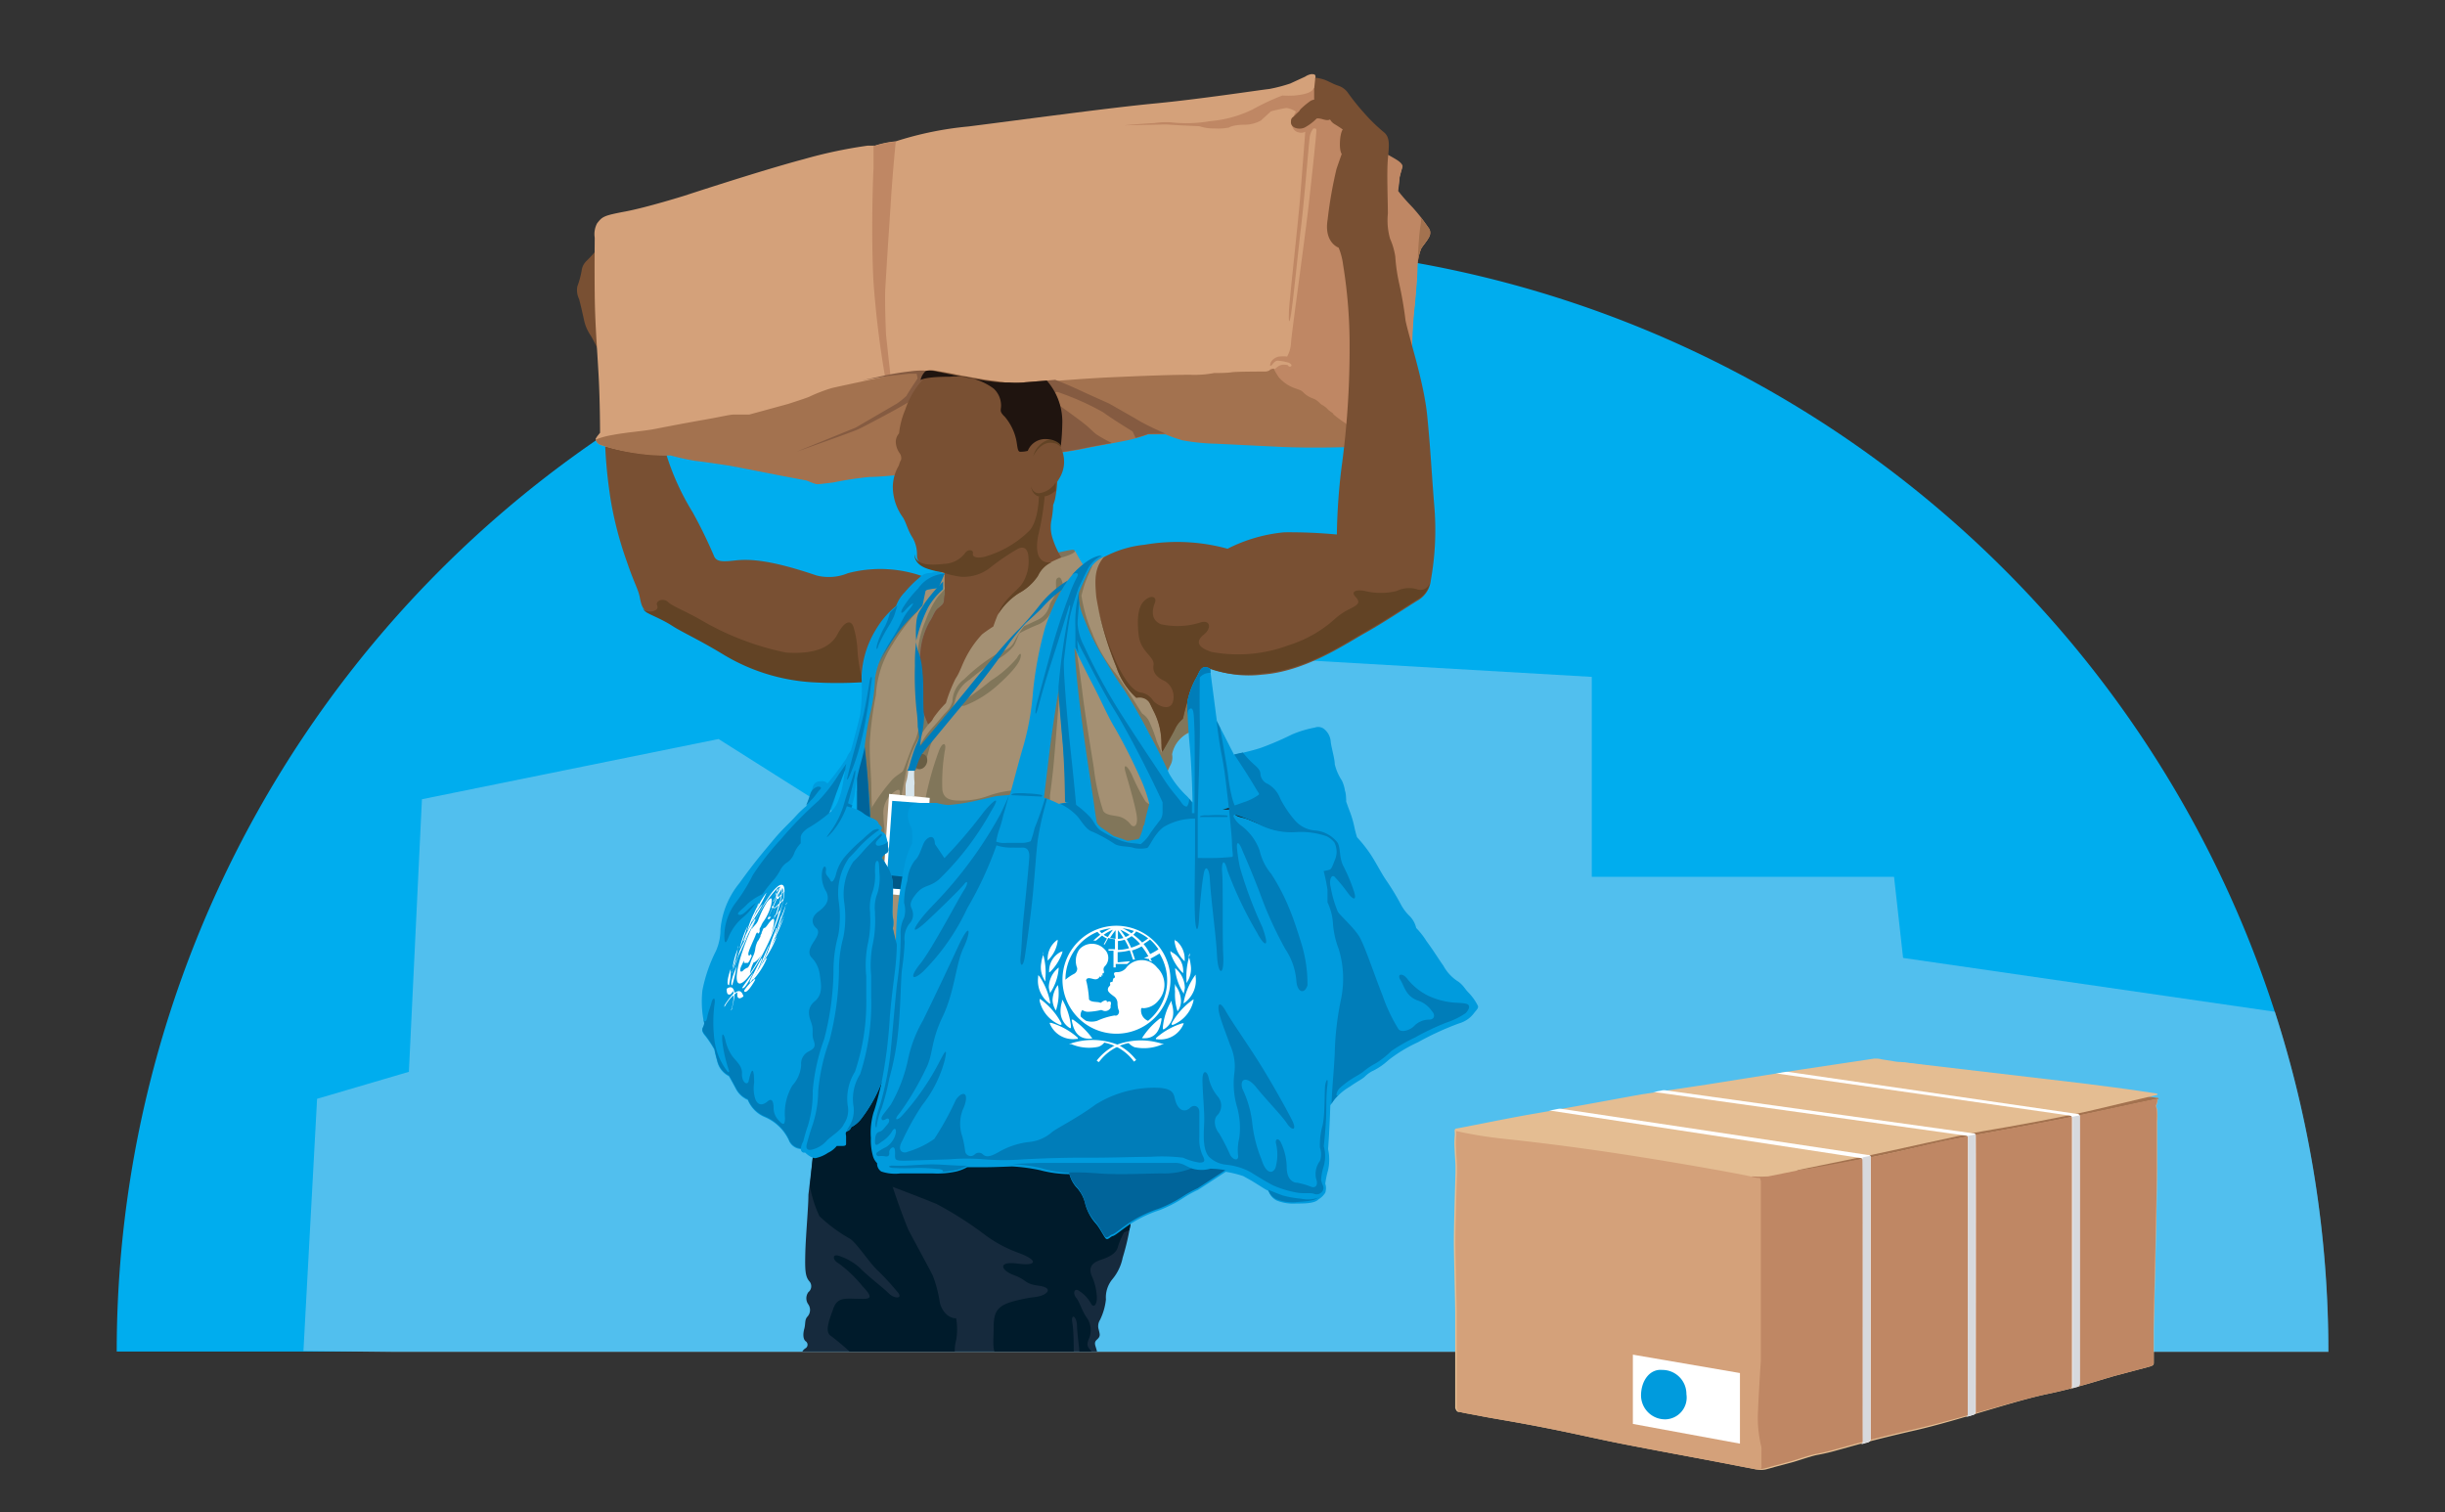 <svg xmlns="http://www.w3.org/2000/svg" xmlns:xlink="http://www.w3.org/1999/xlink" viewBox="0 0 164.86 101.95"><rect x="0" y="0" width="164.86" height="101.95" fill="#333333" stroke="none"/><defs><style>.cls-1,.cls-28{fill:none;}.cls-2{isolation:isolate;}.cls-3{fill:#00adee;}.cls-4{fill:#87ccee;opacity:0.6;}.cls-5{fill:#e4bd92;}.cls-6{fill:#a3724f;}.cls-7{fill:#bf8764;}.cls-8{fill:#d4a17a;}.cls-9{fill:#fff;}.cls-10{fill:#d7d9dd;}.cls-11{clip-path:url(#clip-path);}.cls-12{fill:#162a3d;}.cls-13{fill:#001b2b;}.cls-14{fill:#80735b;}.cls-15{fill:#a49073;}.cls-16{fill:#81765a;}.cls-17{fill:#795033;}.cls-18{fill:#624325;}.cls-19{fill:#855b41;}.cls-20{fill:#7a4a3c;}.cls-21{fill:#695e44;}.cls-22,.cls-27{fill:#007db9;}.cls-22{mix-blend-mode:multiply;}.cls-23{fill:#0094d5;}.cls-24{fill:#005988;}.cls-25{fill:#d7e5ed;}.cls-26{fill:#009bdd;}.cls-28{stroke:#1f140f;stroke-miterlimit:10;stroke-width:0.31px;}.cls-29{fill:#00649a;}.cls-30{fill:#1f140f;}</style><clipPath id="clip-path"><rect class="cls-1" x="12.55" y="-3.05" width="89.73" height="94.18"/></clipPath></defs><g class="cls-2"><g id="Layer_1" data-name="Layer 1"><path class="cls-3" d="M7.87,91.13a74.56,74.56,0,0,1,149.12,0"/><path class="cls-4" d="M153.39,68.22l-25.07-3.63-.61-5.47H107.33V45.64l-34.48-2L60.22,57.27,48.45,49.83l-20,4.06-.88,18.38-6.19,1.82-.92,17,6,.07H157A74.44,74.44,0,0,0,153.39,68.22Z"/><path class="cls-5" d="M98.45,95.2c.24.07.48.1,1.46.29s2.09.35,4.28.78,3.4.73,5.28,1.1,4.81.91,6.28,1.19l2.69.52a1.56,1.56,0,0,0,.62,0l.65-.18,1.13-.3c.29-.08.94-.3,1.2-.37a4.62,4.62,0,0,1,.45-.12,14.43,14.43,0,0,0,1.44-.34c1-.27,2.21-.64,5.18-1.32s6.73-2,8.91-2.45,3.72-1,4.69-1.26l2.07-.55c.35-.09.45-.13.45-.3s0-1.23,0-2.16.24-9.24.22-11.37c0-1.2,0-2.38,0-2.74a5.48,5.48,0,0,0,0-.81,2,2,0,0,1-.06-.27,1,1,0,0,0,.08-.24c0-.11.06-.25,0-.27l-1.07-.15-2.58-.36c-1.21-.17-2.67-.44-4-.62s-5.22-.67-6.06-.79l-2.54-.36c-1-.14-1.33-.16-1.33-.16l-1-.16a1.66,1.66,0,0,0-.53-.05l-5,.75-6.29,1-4.4.66s-5.43,1-7.2,1.3-5.16,1-5.26,1-.13.1-.13.16a1.61,1.61,0,0,1,0,.42,5.33,5.33,0,0,0,0,.8c0,.17.06,1,.06,1.14s0,.48,0,.48-.12,3.72-.11,4.8.09,4,.09,4.67,0,3,0,3.28,0,1.34,0,1.77,0,1.31,0,1.32a.5.5,0,0,0,.07.16A.21.21,0,0,0,98.45,95.2Z"/><path class="cls-6" d="M121.75,78.63l-.67.33,1.84-.29c.77-.14,1.73-.32,2.85-.55,3-.61,4.13-.92,5.82-1.27s4.86-.87,7.72-1.45,5.26-1.13,6.25-1.31a.17.17,0,0,1,0,.1c0-.08,0-.15-.07-.16l-1.07-.15h-.09l-2.15.12-5.5,1.1Z"/><path class="cls-6" d="M145.56,74.19a.52.52,0,0,1,0,.11v0h0v0A.52.52,0,0,0,145.56,74.19Z"/><path class="cls-5" d="M120.71,79l4.87-1c2.15-.44,6.56-1.47,8.2-1.74s5.66-1,7.47-1.44l4.21-1,0-.08s-1.69-.28-5.09-.7L128.12,71.6l-5.45,4.51Z"/><path class="cls-7" d="M138,94c2.18-.46,3.72-1,4.69-1.26l2.07-.55c.35-.09.45-.13.45-.3s0-1.23,0-2.16.24-9.24.22-11.37c0-1.2,0-2.38,0-2.74a5.48,5.48,0,0,0,0-.81,2,2,0,0,1-.06-.27,1,1,0,0,0,.08-.24.4.4,0,0,0,0-.21c-1,.18-3.52.76-6.25,1.31s-6,1.11-7.72,1.45-2.79.7-5.82,1.27-4.5.81-4.5.81l-1.93.39a9.72,9.72,0,0,1-1.1,0l-1.13,3-.67,3.73c-.67,3.73,0,0,.61,9.91.07,1.1.16,2,.26,2.84l1.13.22a1.56,1.56,0,0,0,.62,0l.65-.18,1.13-.3c.29-.08.94-.3,1.2-.37a4.62,4.62,0,0,1,.45-.12,14.43,14.43,0,0,0,1.44-.34c1-.27,2.21-.64,5.18-1.32S135.84,94.46,138,94Z"/><path class="cls-8" d="M98.18,76.68a5.33,5.33,0,0,0,0,.8c0,.17.06,1,.06,1.14s0,.48,0,.48-.12,3.72-.11,4.8.09,4,.09,4.67,0,3,0,3.28,0,1.34,0,1.77,0,1.31,0,1.32a.5.5,0,0,0,.07.16.21.21,0,0,0,.13.1c.24.07.48.1,1.46.29s2.09.35,4.28.78,3.4.73,5.28,1.1,4.81.91,6.28,1.19l2.69.52.22,0c.2,0,.14-.31.14-.31V97.59a8.15,8.15,0,0,1-.23-2.47c.06-1.52.19-3.38.19-3.38s0-2,0-5.88,0-6.23,0-6.23l-.06-.2s-.26,0-.51-.08-3.87-.76-8.15-1.43-7.37-1-8.83-1.16a27.33,27.33,0,0,1-3-.5A1.61,1.61,0,0,1,98.18,76.68Z"/><path class="cls-9" d="M105.06,74.77a.64.64,0,0,1,.25,0l20.6,3.1c.12,0,.21,0,.22.17s0,18.77,0,19a.23.23,0,0,1-.16.21l-.52.15s.17-.05.16-.16,0-18.88,0-19-.1-.15-.22-.17L104.63,74.9a.68.68,0,0,0-.25,0Z"/><path class="cls-9" d="M112.08,73.52a.69.69,0,0,1,.25,0L133,76.41c.12,0,.2,0,.22.16s0,18.43,0,18.62a.23.23,0,0,1-.16.21l-.52.15s.16,0,.16-.16,0-18.53,0-18.67-.1-.14-.22-.16l-20.81-2.91a.66.66,0,0,0-.25,0Z"/><path class="cls-9" d="M120.38,72.28a.62.62,0,0,1,.24,0L140,75.1c.12,0,.2,0,.21.16s0,17.86,0,18a.23.23,0,0,1-.15.21l-.51.14s.16,0,.16-.15,0-18,0-18.1-.1-.13-.21-.15L119.92,72.4a.74.74,0,0,0-.26,0Z"/><polygon class="cls-9" points="117.32 92.58 110.1 91.34 110.1 96.01 117.32 97.34 117.32 92.58"/><path class="cls-10" d="M139.75,75.4c0,.14,0,17.91,0,18.1s-.16.15-.16.15l.51-.14a.23.23,0,0,0,.15-.21c0-.18,0-17.91,0-18a.13.13,0,0,0,0-.1l-.56.11A.13.13,0,0,1,139.75,75.4Z"/><path class="cls-10" d="M132.68,95.39c0,.11-.16.16-.16.16l.52-.15a.23.23,0,0,0,.16-.21c0-.19,0-18.48,0-18.62a.1.1,0,0,0,0-.08l-.56.11s.06.05.07.12S132.68,95.19,132.68,95.39Z"/><path class="cls-10" d="M125.61,97.21c0,.11-.16.16-.16.16l.52-.15a.23.23,0,0,0,.16-.21c0-.19,0-18.83,0-19a.15.15,0,0,0,0-.08l-.55.11a.15.15,0,0,1,0,.12C125.63,78.33,125.6,97,125.61,97.21Z"/><g class="cls-11"><path class="cls-12" d="M58.58,112.3a1.09,1.09,0,0,1,.56-.09,3.38,3.38,0,0,0,.6,0c.19,0,.35,0,.41.17a2.41,2.41,0,0,0,.7.13,2.88,2.88,0,0,0,1.21-.25,7.19,7.19,0,0,0,1.51-.71,1.38,1.38,0,0,0,.36-.9,2.7,2.7,0,0,1,.14-.74c.07-.21.07-.36-.07-.46s-.2-.14-.24-.14.09-.51.18-1.17,0-.6-.17-1.81a8.66,8.66,0,0,0-.54-2.4,1,1,0,0,1,.07-1.1c.27-.29.19-.65-.06-1.16s-.07-.55-.58-.75a.72.72,0,0,1-.45-1.13,3.45,3.45,0,0,0,.71-1.45,1,1,0,0,0,0-.43,12.54,12.54,0,0,0-.52-1.4s.09-1.06.09-2.2A3.58,3.58,0,0,0,64.22,93a2.57,2.57,0,0,0,0,1,3,3,0,0,0,.45,1.25l.51.5a.76.76,0,0,1-.17.41,1.27,1.27,0,0,0-.07,1,2,2,0,0,0-.21.76.84.84,0,0,0,.53.72,3.08,3.08,0,0,0,0,1.19,1.62,1.62,0,0,0,.86,1.33.72.72,0,0,1,.24,1.13,2,2,0,0,0-.48,1.33,12.4,12.4,0,0,1,.11,1.82,5.42,5.42,0,0,0,.27,1.66,3.8,3.8,0,0,1,.06,1.87,8.25,8.25,0,0,0,.33,2.44,1.19,1.19,0,0,1-.43.7,1.46,1.46,0,0,0-.29,1.8s.14.16,1,.36a7.79,7.79,0,0,1,1.63.48,1.14,1.14,0,0,1,.57,1.06.75.75,0,0,1,.5-.47,4.23,4.23,0,0,1,1.19,0c.12,0,0,.24,0,.24a4.7,4.7,0,0,0,.74.12c.26,0,.37,0,.42-.22s.14-.84.14-.84a4.55,4.55,0,0,1,.59-.19c.21,0,.35-.1.43-.75a9.05,9.05,0,0,1,.33-2,8.15,8.15,0,0,0,.23-2.6,5.33,5.33,0,0,0-.4-2.26c-.34-.94-.16-1.11.07-1.39s0-.59.4-1.46a1.53,1.53,0,0,0-.28-1.94,1.18,1.18,0,0,1-.29-1.39,1.25,1.25,0,0,0,.14-.75c0-.11,0-1.39,0-1.39a.79.79,0,0,0,.22-.44.55.55,0,0,0-.33-.64l0-1.42a1.17,1.17,0,0,0,.62-.63c.2-.48-.34-1.24-.49-1.64a.53.53,0,0,0,.36-.39c.08-.32.14-.92.25-1.22a1.52,1.52,0,0,0,0-1c-.09-.42-.26-.59,0-.82s.18-.36.12-.65a.78.78,0,0,1,.08-.67,4.12,4.12,0,0,0,.4-1.38A1.93,1.93,0,0,1,75,86.26a3.26,3.26,0,0,0,.7-1.46,16.48,16.48,0,0,0,.6-2.8L74,77.91l-4.47-2.48L58.19,71.79l-3,2.95-.68,5.82c0,.84-.18,2.74-.21,3.92s0,1.58.26,1.9a.5.5,0,0,1-.05.74.7.7,0,0,0,0,.84.67.67,0,0,1-.06.81c-.21.22-.12.47-.22.83s-.08.71.1.84a.28.28,0,0,1,0,.46.6.6,0,0,0-.3.44,1.13,1.13,0,0,1-.26.63c-.28.39-.31.87.06,1.76a8.13,8.13,0,0,1,.77,2.93c0,.82.2,1,.5,1a.59.59,0,0,1,.54.58c0,.35-.16.58.07,1.11s.09,1.33.88,1.77a1,1,0,0,1,.42,1.54,2.29,2.29,0,0,0-.16,1.81,16.69,16.69,0,0,1,.43,3,7.54,7.54,0,0,0,0,1.68,12.28,12.28,0,0,1,.34,1.34,4.73,4.73,0,0,0,.24,1,2,2,0,0,1,.34.27A1.46,1.46,0,0,1,58.58,112.3Z"/><path class="cls-13" d="M64.22,93c0-.57.43-.51.25-1.24a2.66,2.66,0,0,1,0-1.39,4.29,4.29,0,0,0,0-1.48c-.57,0-1-.55-1.11-1.11A8.11,8.11,0,0,0,62.89,86c-.19-.4-1.22-2.27-1.66-3.12a42.41,42.41,0,0,1-1.39-4l.93-2.3s-.44-3.41-.52-3.49a14.16,14.16,0,0,0-1.12-.93c-.1,0-4.51,1.31-4.51,1.31l.3,3.37L54.61,80a8.35,8.35,0,0,0,.64,2,10.27,10.27,0,0,0,2.09,1.54c.53.4,1.31,1.66,1.89,2.17a17.44,17.44,0,0,1,1.23,1.34c.53.56-.17.53-.52.17S58.46,86,58,85.51a3.86,3.86,0,0,0-1.34-.8c-.58-.24-.54.25-.12.47a8.56,8.56,0,0,1,1.62,1.55c.9.94.38.85-.4.84s-1.3-.1-1.57.66-.61,1.57-.16,1.85a17.22,17.22,0,0,1,1.48,1.26c.48.41.68,1.29.16,1.53s-1.27-.2-1.8-.37-1-.32-1.11.41a3.85,3.85,0,0,0,0,1.85,3,3,0,0,1,.24,1.29c0,.36-.1.93.32,1.18a6.24,6.24,0,0,1,1.05.93c.35.31.68,1,.28.71s-.81-.48-.53.13.79.78,1.29,1a3.24,3.24,0,0,0,2,.13c.6-.19.78.16.37.47a2.1,2.1,0,0,1-1.7.41c-.57-.09-1,0-.37.3a4.05,4.05,0,0,0,1.92.18,15.47,15.47,0,0,0,2,0c1-.08,1.21-.27.74-.36s-.7-.36-1.32-.31-.63-.19-.28-.57a1.18,1.18,0,0,0,.27-1.06,8.29,8.29,0,0,1-.13-.91.74.74,0,0,1,.55-.86,1.06,1.06,0,0,0,.75-.89c0-.29-.43-.42-.86-.45s-.83-.1-.85-.33c0-.48.92-1.09,2-1.46"/><path class="cls-13" d="M66.17,95.85a22.65,22.65,0,0,1,2.62.21,11.87,11.87,0,0,1,1.89.43c.48.18.52-.1.35-.28s-.39-.41.45-.42.94-.15.7-.36a2.88,2.88,0,0,0-1.86-.32,6.83,6.83,0,0,1-1.56.14c-.56,0-.63-.26.32-.57s1.82,0,1.93-.33-.63-.95-1.35-1.28a5.91,5.91,0,0,0-3.46-.57c-1.24.3-1.72,1-1.62,1.67s.37.83.76.74A4.38,4.38,0,0,1,67,94.77c.88.08.57.4.07.44a3.25,3.25,0,0,0-1.1.34C65.75,95.66,65.81,95.84,66.17,95.85Z"/><path class="cls-13" d="M73.19,96.37v-.32a4.2,4.2,0,0,1-1.7.85,6.89,6.89,0,0,1-2.2.16l-1.59-.18s-1.22-.44-1.58-.62l-.93-.48a.58.58,0,0,1,0,.18.43.43,0,0,1,.29.31c.1.31.35.64,1.3,1a7.76,7.76,0,0,0,3.25.27c.58-.12,1.24-.07,2-.25A1.89,1.89,0,0,0,73.19,96.37Z"/><path class="cls-13" d="M70.29,75.84l-9.16-.42-1.82,2.11,0,2.29.86.2s2.15.81,3,1.17a24.45,24.45,0,0,1,3.15,2,8.73,8.73,0,0,0,2.42,1.31c1.25.47,1.21.88-.13.7s-1.16.44-.24.78.68.58,1.66.71.63.56.09.7-.36,0-1.66.32S67,88.52,67,89.55s-.21,2,.72,2.2,2.61.33,3.36,1.37,1.06,1.47,1.61,1.77.74,0,.35-.74a5.61,5.61,0,0,1-.64-2.54c0-1,0-1.85-.1-2.46s.3-.42.32.24.15,1.32.17,2a6,6,0,0,0,.58,2.36.53.53,0,0,0,.36-.39c.06-.24.11-.64.18-1h0a1.43,1.43,0,0,0-.27-1.17c-.21-.33-.44-.36-.23-.89a1.46,1.46,0,0,0-.15-1.48c-.33-.47-.44-1-.7-1.32s-.1-.73.26-.42a2.34,2.34,0,0,1,.73.79c.17.35.42.14.41-.4A4,4,0,0,0,73.6,86c-.27-.69.25-.93.64-1.06s1-.36,1.13-.84.42-1,.42-1l.36-.16a5.09,5.09,0,0,0,.13-.92L74,77.91Z"/><path class="cls-13" d="M62.78,102.32a2.13,2.13,0,0,1-.66,1.33,4.55,4.55,0,0,1-2.75.67,4.09,4.09,0,0,1-1.5-.46c-.44-.14-.46-.5.1-.47s.68.06,1.23.06a1.48,1.48,0,0,0,1.12-.4,8,8,0,0,1,1.3-.7c.41-.22.89-.72,1.17-.58S62.89,102,62.78,102.32Z"/><path class="cls-13" d="M70.28,104.67c1-.26,2.38-.57,2.68-1.21s-.29-.65-.8-.26-1.67.21-2.54.1-.74-.51-1.68-.59-.61-.89.15-1,2-.6,2.66-.79c1-.3.4-.48-.56-.26a6.22,6.22,0,0,1-2.43.19c-1-.12-1.09-.35-.18-.52a3.05,3.05,0,0,1,1.4,0,10.23,10.23,0,0,0,2.26-.39c1-.23,1.25-.61,1.43-1.06s0-.6-.37-.16-.57.51-.86.56-1.32,0-1.82.14a15,15,0,0,1-2.73-.14,3.38,3.38,0,0,1-1.62-.55,3.08,3.08,0,0,0,0,1.19,1.62,1.62,0,0,0,.86,1.33.72.72,0,0,1,.24,1.13,2,2,0,0,0-.48,1.33,12.4,12.4,0,0,1,.11,1.82,5.42,5.42,0,0,0,.27,1.66,3.8,3.8,0,0,1,.06,1.87,5,5,0,0,0,.13,1.58,3,3,0,0,0,2,2.25c.28.21.75.16.43-.41s-.77-.91-1.27-1.64.19-.73.64-.45a3.07,3.07,0,0,1,1.29,1.54c.12.6.4,1.48,1,1.5s.81-.48.57-1.37a5.67,5.67,0,0,0-1.54-2.14c-.52-.56-.29-1,.3-1.33s.71-1,1.46-1.44.19-.94-.81-.43a11.52,11.52,0,0,1-2,.63c-.72.3-.83,1.33-1.27,1s.38-1.56.5-2.47S69.31,104.94,70.28,104.67Z"/><path class="cls-14" d="M71.12,37.31s.53-.13.81-.18.48-.11.53,0l.09.48-.78.19-.55-.12Z"/><path class="cls-15" d="M78.48,52.62a4.3,4.3,0,0,1,.37-1,1.1,1.1,0,0,0,.13-.77,2.09,2.09,0,0,1,1.25-1.48c.72-.18.64-.75.64-.75l-1-2.68-4.31-7.82-.46-.45-.66-.13a2.64,2.64,0,0,0-.83.34l-.54.25a8.65,8.65,0,0,1-.58-1c.06.19-.89.46-.89.46l-1,0-2.07.66s-2.37,0-2.44-.06-1.48,0-1.48,0l-1.38.47s-.94.86-1,.94-1,1.39-1,1.39-2.5,2.48-2.66,4.45-.74,5.41-.74,5.41l.55,4.69L58.73,64l2.78,1.8,6.12-2.88,7.49-5.55s3.43-.75,3.46-.84S78.48,52.62,78.48,52.62Z"/><path class="cls-16" d="M62.61,48.83A7.64,7.64,0,0,0,61,52.54c-.31,1.39-.53,3.35-.53,3.35s-.11,1.07-.23,1.77-.35,3-.35,3l-1-1.47.65-1.92.27-.15s.27-.73.41-1.26.39-1.92.45-2.32-.13-.36-.56,0A1.73,1.73,0,0,0,59.57,55c0,.42.07.93.07.93l0,.69-1.28-.7a1.66,1.66,0,0,1,.3-1.26,13.68,13.68,0,0,1,1.51-2.1c.3-.3.61-.45.7-.56s.53-1.47.8-2a3.34,3.34,0,0,0,.3-1.22s-.12-.78-.18-1.85a19.57,19.57,0,0,1,.11-3.18,6.84,6.84,0,0,1,.5-1.88,6,6,0,0,1,.31-.73,5,5,0,0,1,.56-.94,7.78,7.78,0,0,0,.64-.76l.23,1.45-1.29,5.73-.22,2.26"/><path class="cls-16" d="M71.73,39.88s-.07-1-.34-.94-.17.39-.18.82-.27.64-.43,1a1.49,1.49,0,0,1-.74,1l-1,.47a7.44,7.44,0,0,0-.63,1c-.27.54-.67.63-1.28.91A11.88,11.88,0,0,0,65,45.81a1.9,1.9,0,0,0-.78,1.5,1.61,1.61,0,0,1-.46.74c-.2.2-.49.59-.82.94a6.39,6.39,0,0,0-1,1.44,14.86,14.86,0,0,0-.53,1.49c-.1.54.06.44.14.25s.1-.32.43-.31.49-.69.63-1.18a4.76,4.76,0,0,1,.91-1.82,4.5,4.5,0,0,0,.87-1.58,2.21,2.21,0,0,1,1-1.46,15.67,15.67,0,0,1,1.83-1.35,3.42,3.42,0,0,0,1.14-.93c.18-.29.32-.82.42-.86a10.75,10.75,0,0,1,1.23-.57,1.76,1.76,0,0,0,.77-.66l.59-.87Z"/><path class="cls-16" d="M71.48,46.2s-.36,4.64-.47,5.68-.21,1.73-.21,1.73l0,.61,1.22,1L73.77,55l-.88-4.37-.71-6.8.29-.69s.32,1.93.51,3.52.54,3.62.77,5.09a14.53,14.53,0,0,0,.63,2.91c.18.35.84.31,1.18.43a1.49,1.49,0,0,1,.69.52c.19.22.54.12.37-.77s-.56-2.17-.73-2.78.1-.48.41.14a14,14,0,0,0,.88,1.74.59.59,0,0,0,.67.29l.87,2.62-3.36,2.21-5.43-2.11-.72-1.56L70,48.9l1-3.53Z"/><path class="cls-16" d="M65.16,47.13a20.3,20.3,0,0,0,1.65-1.24,7.64,7.64,0,0,0,1.75-1.51c.25-.45.33-.32.24,0s-.45.84-1.44,1.74a7.45,7.45,0,0,1-2.21,1.42C64.83,47.69,64.55,47.51,65.16,47.13Z"/><path class="cls-16" d="M58.84,55.43s-.08-1.23-.09-2.3-.13-2-.1-3.1a24,24,0,0,1,.41-3.17,7,7,0,0,1,1.13-3.42,13.39,13.39,0,0,1,1.66-2.21s-.21-.17-.25-.14l-1.12.75-1.34,2.68-.61,2.09-.68,4.46.36,2.75.33,1.67Z"/><path class="cls-16" d="M80.23,49.36c.72-.18.64-.75.64-.75l-.75-2-.4,0L79.33,48l-1,2.74L78,50a9.79,9.79,0,0,0-.51-1.35,1.31,1.31,0,0,0-.47-.53s-.12-.17-.41-.64-1-1.6-1.49-2.2a9.78,9.78,0,0,1-1.47-2.58,10.25,10.25,0,0,1-.73-2.54s.09-.36.2-.72.53-1.28.53-1.28a1.59,1.59,0,0,0-.44,0,3.21,3.21,0,0,0-.34.61l-.55.9v.86l.42,2.07,1.23,2.77,1.12,2,1.58,3.38,1.75,2.59h.11c0-.42,0-.71,0-.71a4.3,4.3,0,0,1,.37-1,1.1,1.1,0,0,0,.13-.77A2.09,2.09,0,0,1,80.23,49.36Z"/><path class="cls-16" d="M68.59,53.28a6.4,6.4,0,0,0-2,.4,5.34,5.34,0,0,1-1.73.3c-.59,0-1.23,0-1.32-.74a12.7,12.7,0,0,1,.18-2.69c.1-.54-.21-.5-.43.13a20.6,20.6,0,0,0-1,3.8l.42,1,4.48-.19.88-1Z"/><path class="cls-17" d="M40.6,24.16c0-.05-.6-1.28-.8-1.58a2.87,2.87,0,0,1-.42-1c-.09-.41-.28-1.25-.34-1.43a1.35,1.35,0,0,1-.11-.84,6,6,0,0,0,.29-1.07,1.09,1.09,0,0,1,.33-.65,8.44,8.44,0,0,0,.62-.67c.14-.18.56-.22.56-.22l.8.63L42.3,20l0,1.56L42,24.18Z"/><path class="cls-17" d="M62.33,38.9a8.55,8.55,0,0,0-5.16-.25,3.36,3.36,0,0,1-2.12.15c-3.3-1.12-4.63-1.11-5.58-1s-1.15,0-1.3-.25a32.77,32.77,0,0,0-1.46-3,17,17,0,0,1-1.81-4c-.25-1.09-2.1-.84-2.1-.84l-2,.21a32.66,32.66,0,0,0,.39,3.86,24.25,24.25,0,0,0,1.07,4.07c.52,1.53.77,1.86.88,2.43s.21.85.59,1,1,.44,1.63.85,1.79.93,3.39,1.9a13.13,13.13,0,0,0,6,1.9,28.24,28.24,0,0,0,3.45,0l1.72-3.74Z"/><path class="cls-18" d="M57.54,42.25c-.15-.41-.54-.48-1.08.53S54.67,44.11,53,44a18.81,18.81,0,0,1-5.59-2.11c-1.06-.63-2.06-1-2.37-1.3s-.85-.07-.74.2-.06.35-.26.42a.73.73,0,0,1-.69-.17.82.82,0,0,0,.35.31c.28.16,1,.44,1.63.85s1.79.93,3.39,1.9a13.13,13.13,0,0,0,6,1.9,28.24,28.24,0,0,0,3.45,0l0-.08a10.66,10.66,0,0,1-.35-2A6.38,6.38,0,0,0,57.54,42.25Z"/><path class="cls-8" d="M40.26,15.06c.36-.46.43-.52,1.91-.8s4-1.07,4-1.07,5.14-1.69,8-2.45a31.69,31.69,0,0,1,4.34-.92h.48a6.65,6.65,0,0,1,1.41-.29,22.8,22.8,0,0,1,4.88-1c3.12-.39,9.49-1.26,12.55-1.55S85,6.06,85.58,6A10.45,10.45,0,0,0,87,5.63L88,5.17A1.06,1.06,0,0,1,88.42,5c.19,0,.32,0,.27.28s1,1,1,1l3.8,4.18s.46.25.71.41.36.33.34.42-.2.7-.2.8-.1.84-.1.84a12.06,12.06,0,0,0,.87,1,11.59,11.59,0,0,1,1.2,1.52.54.54,0,0,1,0,.61c-.1.2-.36.5-.5.72a3.59,3.59,0,0,0-.26,1.38c0,.52-.12,1.86-.18,2.47a28.63,28.63,0,0,0-.18,2.9C95.23,24.36,95,28,95,28l-3.7,2.09s-2.62.12-5,0L82,29.87a14.33,14.33,0,0,1-2.3-.23,10.71,10.71,0,0,1-1.14-.4l-1.18,0a10.43,10.43,0,0,1-1.4.4c-.84.18-2.2.41-2.86.55s-1.59.27-1.59.27L60.41,32s-1.16.11-1.78.12a23.6,23.6,0,0,0-2.44.37s-.94.13-1.09.12a1.79,1.79,0,0,1-.37-.11l-.35-.14-1.69-.32-3.5-.68s-1.77-.27-2.28-.32a15.77,15.77,0,0,1-1.69-.37,12.47,12.47,0,0,1-2.1-.11A13.94,13.94,0,0,1,40.5,30a.52.52,0,0,1-.34-.41s.07-.12.13-.2l.17-.21s0-2.12-.1-3.91-.24-3.49-.26-5.43,0-3.61,0-3.82A1.55,1.55,0,0,1,40.26,15.06Z"/><path class="cls-7" d="M95.22,23.47a28.63,28.63,0,0,1,.18-2.9c.06-.61.17-1.95.18-2.47a3.59,3.59,0,0,1,.26-1.38c.14-.22.4-.52.5-.72a.54.54,0,0,0,0-.61,11.59,11.59,0,0,0-1.2-1.52,12.06,12.06,0,0,1-.87-1s.11-.74.1-.84.18-.7.2-.8-.1-.26-.34-.42-.71-.41-.71-.41l-3.8-4.18L89.33,6,89,7.07S88.76,5.62,88.55,6s-1.17.42-1.25.44a7.28,7.28,0,0,1-.84,0,16.2,16.2,0,0,0-2,.94,8.1,8.1,0,0,1-2.88.79,9.19,9.19,0,0,1-2.61.08,4.9,4.9,0,0,0-1.13.05c-.21,0-1.84.12-2,.15l2.42-.05a3.69,3.69,0,0,1,.49,0l.82.05,1.3.06a2.94,2.94,0,0,0,1,.15,4.06,4.06,0,0,0,1-.06s.19-.17,1-.19a2.26,2.26,0,0,0,1.16-.29l.66-.61a9.09,9.09,0,0,1,1.06-.23,1.74,1.74,0,0,1,.63.24,4.44,4.44,0,0,0-.3.65c0,.08,0,.55.35.71s.58,0,.58,0-.23,3-.35,4.5-.73,6.93-.75,7.61,0,1,.14.19.51-4.54.69-6,.5-5.35.56-5.84a1.23,1.23,0,0,1,.25-.67s.19-.06.21.08-.26,2.75-.51,5-1.19,8.91-1.2,9.38a2.2,2.2,0,0,1-.26.91,2.61,2.61,0,0,0-.53,0c-.13,0-.52.17-.6.47s.13.07.13.07.16-.26.36-.26a3.11,3.11,0,0,1,.69.12c.06,0,.22.1.24.18s-.1.12-.17.09,0-.1-.21-.11a.71.71,0,0,0-.44.06,1.45,1.45,0,0,0-.29.22s-1.21-.3.6,1.69a31.52,31.52,0,0,0,4.28,3.61l.56,0L95,28S95.23,24.36,95.22,23.47Z"/><path class="cls-6" d="M95.79,14.63a1.42,1.42,0,0,1,0,.51,10.84,10.84,0,0,0-.12,1.1c-.06.64-.08,1.68-.08,1.68h0a3.41,3.41,0,0,1,.26-1.2c.14-.22.4-.52.5-.72a.54.54,0,0,0,0-.61C96.26,15.27,96.05,15,95.79,14.63Z"/><path class="cls-7" d="M58.9,9.81c0,.45,0,1.06,0,1.58-.06.93-.16,4.89,0,7.65a65.21,65.21,0,0,0,.89,7l.31-.17-.36-3.32s-.09-2.16-.05-3,.23-3.7.38-6,.33-4,.33-4a6.65,6.65,0,0,0-1.41.29Z"/><path class="cls-6" d="M40.5,30a13.94,13.94,0,0,0,2.62.6,12.47,12.47,0,0,0,2.1.11,15.77,15.77,0,0,0,1.69.37c.51.05,2.28.32,2.28.32l3.5.68,1.69.32.35.14a1.79,1.79,0,0,0,.37.11c.15,0,1.09-.12,1.09-.12a23.6,23.6,0,0,1,2.44-.37c.62,0,1.78-.12,1.78-.12l11.15-1.53s.93-.13,1.59-.27,2-.37,2.86-.55a10.43,10.43,0,0,0,1.4-.4l1.18,0a10.71,10.71,0,0,0,1.14.4,14.33,14.33,0,0,0,2.3.23l4.28.21c2.35.11,5,0,5,0l1-.56-.21-.23c-.82-.87-.54-.25-1.1-.62a9.73,9.73,0,0,1-1.09-.78c0-.1-.22-.17-.38-.34a1.35,1.35,0,0,0-.41-.31c-.17-.11-.22-.27-.58-.42a1.71,1.71,0,0,1-.67-.42c-.13-.14-.25-.16-.58-.28a2.53,2.53,0,0,1-1.07-.74,4.39,4.39,0,0,1-.34-.58,1,1,0,0,0-.27.12.77.77,0,0,1-.27.08s-2,0-2.29.05-.91.05-.91.05h-.26a7.26,7.26,0,0,1-1.62.12c-1.46,0-3.53.09-5.14.16s-3,.18-4.5.3l-1.75.61-2.85,0-1.44-.41-.83-.19-.8-.63a5.29,5.29,0,0,0-1.54,0,18.21,18.21,0,0,0-2,.34c-.84.18-2.79.59-3.3.71a10.53,10.53,0,0,0-1.54.59c-.16.08-1.44.49-1.44.49l-2.6.71-1,0c-.33,0-.72.12-2.09.36s-2.6.48-3.32.62-1.9.22-2.82.4a5.5,5.5,0,0,0-1.14.31A.52.52,0,0,0,40.5,30Z"/><path class="cls-19" d="M78.59,29.24s-1.31-.56-2-1l-1.75-1c-.13-.07-.58-.26-1.83-.83-.91-.43-1.57-.69-1.86-.8l-.57.05-1.75.61-2.85,0-1.44-.41-.83-.19-.8-.63a5.29,5.29,0,0,0-1.54,0,18.21,18.21,0,0,0-2,.34l-1.24.26L60,25.34l1.29-.14h.52s.06.32.06.32-.72,1.07-.74,1.16a4.84,4.84,0,0,1-.65.53l-2.78,1.62-4,1.63s3.63-1.28,4.11-1.49,2.59-1.36,2.59-1.36L61.47,27l.15.26L67,28.79l2.16,1.64.73.28,1.68-.23s.93-.13,1.59-.27c.42-.09,1.12-.22,1.8-.34a11,11,0,0,1-1-.56c-.22-.16-.32-.28-.67-.59s-1.81-1.35-1.81-1.35-.21-.5-.31-.77.22-.15.31-.11a18.09,18.09,0,0,1,2.89,1.3c.79.57,2,1.3,2,1.3l.2.43a7.55,7.55,0,0,0,.85-.26Z"/><path class="cls-20" d="M63.65,40a3.67,3.67,0,0,1,0,.47c0,.36-.38.46-.54.69s-.23.47-.42.75a5,5,0,0,0-.64,2.26,30.3,30.3,0,0,0,0,3.25c0,.18.52,1.39.52,1.39a1.14,1.14,0,0,0,.33-.41s-.24-.37-.45-.75a4.45,4.45,0,0,1-.23-1.76,4.65,4.65,0,0,1,.11-1.27,4.37,4.37,0,0,0,.07-1.2,1.15,1.15,0,0,1,.38-.93,2.87,2.87,0,0,0,.86-1.07,3,3,0,0,0,0-1.42Z"/><ellipse class="cls-21" cx="62.09" cy="51.34" rx="0.53" ry="0.42" transform="translate(-9.87 87.59) rotate(-66.32)"/><path class="cls-22" d="M49.62,70.58a3.78,3.78,0,0,1-.1-3.1c.55-1.46.48-.43.39.08a11.58,11.58,0,0,0,.17,3.1C50.29,71.62,49.81,71,49.62,70.58Z"/><path class="cls-17" d="M88.69,5.24a3,3,0,0,1,.63.14c.31.12.56.28.89.39a1.29,1.29,0,0,1,.7.52,15,15,0,0,0,1,1.25,12,12,0,0,0,1.43,1.4c.4.35.32.89.24,1.79s0,2.76,0,3.68a4.53,4.53,0,0,0,.15,1.69,4.56,4.56,0,0,1,.35,1.2,11.83,11.83,0,0,0,.26,1.8,25.31,25.31,0,0,1,.43,2.5C95,22.75,96,25.71,96.23,28s.29,3.77.48,6.11a19.16,19.16,0,0,1-.23,5,1.79,1.79,0,0,1-.94,1.41c-.76.47-2.2,1.44-3.54,2.19s-4,2.57-6.9,2.78A7.38,7.38,0,0,1,81.43,45c-.51-.12-.54.35-.82.79a5.63,5.63,0,0,0-.55,1.52c-.15.49-.29,1.12-.29,1.12a2,2,0,0,0-.51.64c-.15.34-.88,1.59-.88,1.59,0-.15,0-.32-.06-.52a4.74,4.74,0,0,0-.46-2.09c-.38-.75-.31-.73-.57-.93a.87.87,0,0,0-.66-.1A4.81,4.81,0,0,1,75.28,45a21.57,21.57,0,0,1-1.36-4.74c-.12-1.3-.09-1.94.49-2.68a7.33,7.33,0,0,1,2.77-.85,12.83,12.83,0,0,1,5.59.27,10.61,10.61,0,0,1,3.83-1.11,34.33,34.33,0,0,1,3.54.15,42.17,42.17,0,0,1,.3-4.4A58.79,58.79,0,0,0,91,23.47a33.66,33.66,0,0,0-.44-5.63,4.43,4.43,0,0,0-.3-1.14s-1-.34-.74-1.9a28.63,28.63,0,0,1,.6-3.42c.26-.75.35-1,.35-1s-.15-.15-.12-.81.19-.84.19-.84-.27-.19-.52-.34a.81.81,0,0,1-.34-.34s-.08.11-.46,0S88.77,8,88.77,8a3.46,3.46,0,0,1-.8.6c-.42.19-1,0-.92-.44a.29.29,0,0,1,.16-.28s.19-.2.39-.38a.77.77,0,0,1,.18-.22,5.18,5.18,0,0,1,.52-.43.62.62,0,0,1,.31-.13s0-.26,0-.4,0-.32,0-.32Z"/><path class="cls-18" d="M92,42.63c1.34-.75,2.78-1.72,3.54-2.19a1.65,1.65,0,0,0,.88-1.18.66.66,0,0,1-.91.46,1.9,1.9,0,0,0-1.34.13,4.54,4.54,0,0,1-2.13,0c-.53-.11-1,0-.65.38s.22.52-.3.79a4.48,4.48,0,0,0-1.18.8,8.38,8.38,0,0,1-3,1.68,9.78,9.78,0,0,1-5.21.46c-1-.32-1.07-.74-.53-1.17s.44-1-.19-.83a5.11,5.11,0,0,1-2.7.13c-.75-.31-.56-1.06-.41-1.44s-.2-.58-.67-.18-.55,1.25-.42,2.37,1.09,1.44,1,2,.31.88.74,1.07a1.24,1.24,0,0,1,.55,1.46c-.22.6-1.07.2-1.34-.16a1.18,1.18,0,0,0-.85-.52c-.84-.17-2-2.29-2.86-5.74a27.36,27.36,0,0,0,1.25,4,4.81,4.81,0,0,0,1.35,2.11.87.87,0,0,1,.66.1c.26.2.19.18.57.93a4.74,4.74,0,0,1,.46,2.09c0,.2,0,.37.06.52,0,0,.73-1.25.88-1.59a2,2,0,0,1,.51-.64s.14-.63.29-1.12a5.63,5.63,0,0,1,.55-1.52c.28-.44.31-.91.82-.79a7.38,7.38,0,0,0,3.67.37C88,45.2,90.67,43.39,92,42.63Z"/><polygon class="cls-9" points="62.23 60.51 59.49 60.24 59.95 53.53 62.69 53.8 62.23 60.51"/><path class="cls-23" d="M59.75,59.86l2.27.23.41-5.92L60.16,54Z"/><path class="cls-24" d="M59.75,59.86l2.27.23.06-.85L59.81,59Z"/><path class="cls-25" d="M61.24,51.94a4,4,0,0,1-.1.66,1.3,1.3,0,0,0-.08.37l0,.65c0,.07,0,.07.06.07l.23,0h.23c.06,0,.07,0,.07-.06l0-.65a1.27,1.27,0,0,0,0-.38,4.86,4.86,0,0,1,0-.67Z"/><path class="cls-26" d="M99.66,67.84a3.53,3.53,0,0,0-.66-.93c-.26-.27-.36-.54-.79-.8a2.93,2.93,0,0,1-.89-1c-.27-.37-.65-1-1.14-1.66a5.23,5.23,0,0,0-.69-.88,1.66,1.66,0,0,0-.48-.84,3.08,3.08,0,0,1-.56-.76,16.32,16.32,0,0,0-1-1.64c-.37-.55-.68-1.2-1.1-1.82a9.73,9.73,0,0,0-.85-1.06,7.09,7.09,0,0,1-.18-.69,6.79,6.79,0,0,0-.29-1c-.14-.36-.26-.71-.26-.71s0-.55-.08-.72a2.43,2.43,0,0,0-.21-.7A3.45,3.45,0,0,1,90,51.53c0-.36-.2-1-.27-1.49a1.21,1.21,0,0,0-.48-.91.65.65,0,0,0-.6-.07,7.15,7.15,0,0,0-1.55.47,20.15,20.15,0,0,1-2.07.89c-.6.21-1.82.47-1.82.47l-1.16-2.27-.46-3.53L81.43,45c-.51-.12-.54.35-.82.79a5.63,5.63,0,0,0-.55,1.52.84.84,0,0,0,0,.17s0,1.11.16,2.81.19,3.82.19,3.82-.21-.25-.36-.41a6.45,6.45,0,0,1-1.23-1.56c-.29-.67-.81-1.73-1.28-2.57a35.94,35.94,0,0,0-1.79-3.13c-.44-.57-1.16-1.81-1.52-2.38a15.2,15.2,0,0,1-1.13-2.34A3.93,3.93,0,0,1,72.73,40s.38-.9.66-1.44a2,2,0,0,1,1-1c-.21-.09-.62,0-1.14.34a6.06,6.06,0,0,0-1.65,1.84,15.1,15.1,0,0,0-1.12,2.54,25.21,25.21,0,0,0-.85,4.62A18,18,0,0,1,69,50.32c-.36,1.19-.88,3.28-.92,3.28l-.69.06c-.22,0-.74.15-1.45.3a13.12,13.12,0,0,1-2,.32,3.8,3.8,0,0,1-.77-.14c-.15,0-1.19,0-1.33,0a.77.77,0,0,0-.5.31,1.19,1.19,0,0,0-.09.8c0,.24.2.45.25.76a8,8,0,0,1,0,.87A5.21,5.21,0,0,0,61,58.29c-.18.9-.29,1.59-.43,2.58s-.17,2.82-.17,2.82L60.2,62.6a1.84,1.84,0,0,0,0-.75c-.08-.41.06-1.48,0-2.24a2.49,2.49,0,0,0-.45-1.31,3.53,3.53,0,0,0-.3-.45.77.77,0,0,1,.3-.31c.22-.12.14-.3.12-.51a3,3,0,0,0-.14-.7c-.07-.17-.35-.31-.35-.31s.12-.15.08-.23a2.21,2.21,0,0,0-.22-.25s0-.18-.36-.34l-.21-.09s0-.53-.11-1.88-.26-2.87-.26-2.87a19.15,19.15,0,0,1,.41-2.4A11.15,11.15,0,0,0,59,45.74a5.09,5.09,0,0,1,1-2.36,10,10,0,0,1,1.78-2.15l.35-.4.2-.94c0-.14.36-.17.36-.17l.52-.08.35-.81a.58.58,0,0,0,0-.09s.18,0,.18,0,0-.1-.36-.17-.43.05-.68.07a.94.94,0,0,0-.7.3,7.9,7.9,0,0,0-1,1,2.48,2.48,0,0,0-.58.92,5.87,5.87,0,0,0-1.33,1.54,6.52,6.52,0,0,0-1,3.29A13.27,13.27,0,0,1,58,48.19c-.19.84-.63,2.42-.63,2.42a2.83,2.83,0,0,0-.32.55,17.37,17.37,0,0,1-1.26,1.67.46.46,0,0,0-.45-.15.51.51,0,0,0-.55.45,11.2,11.2,0,0,1-.4,1.2,6.73,6.73,0,0,0-.77.74c-.4.44-.89.86-1.51,1.61s-1.2,1.4-2.24,2.85a5.72,5.72,0,0,0-1.29,3.14,3.61,3.61,0,0,1-.3,1.44,10.13,10.13,0,0,0-.92,2.68A6.9,6.9,0,0,0,47.48,69a.72.72,0,0,1-.08.29c-.08.16-.08.3.17.58a8,8,0,0,1,.6.91s0,.1.19.79a1.51,1.51,0,0,0,.79,1s.14.24.46.84a1.62,1.62,0,0,0,.81.76,2.12,2.12,0,0,0,1.18,1.17,3.14,3.14,0,0,1,1.58,1.53.93.93,0,0,0,.81.61c.06.31.29.23.29.23s.39.39.7.38a2.33,2.33,0,0,0,.85-.36,1.66,1.66,0,0,0,.59-.46s.14,0,.31,0,.32,0,.32-.14,0-.37,0-.5-.09-.28.09-.36A.39.39,0,0,0,57.4,76a2,2,0,0,0,.72-.63,9.33,9.33,0,0,0,1.33-2.42s-.32,1.45-.55,2.06a4.9,4.9,0,0,0-.18,1.72,4,4,0,0,0,.14,1.22,1.13,1.13,0,0,0,.28.48.64.64,0,0,0,.28.56,2.91,2.91,0,0,0,1.29.13l1.29,0s.56,0,.89,0a6,6,0,0,0,1.59-.13,3,3,0,0,0,.74-.29l1.37,0c.4,0,1.65-.05,1.65-.05a12,12,0,0,1,1.88.25,8.08,8.08,0,0,0,2,.27,2.05,2.05,0,0,0,.42.84,2.48,2.48,0,0,1,.65,1.22,3.18,3.18,0,0,0,.7,1.27c.27.31.52.84.66,1s.31-.12.49-.16.68-.5,1.32-.9a8.44,8.44,0,0,1,1.79-.83,8.56,8.56,0,0,0,1.63-.83,7.15,7.15,0,0,1,1-.55l1-.65.87-.57a7.53,7.53,0,0,1,1.18.29l.59.33.58.36a6.08,6.08,0,0,0,.54.32,1.06,1.06,0,0,0,.55.64,3,3,0,0,0,1.3.2c.53,0,1.26,0,1.51-.28a1.34,1.34,0,0,0,.46-.45,1,1,0,0,0,0-.61,6,6,0,0,1,.19-.91,3.33,3.33,0,0,0,0-1.42c.11-1.48.15-2.95.15-2.95a3.88,3.88,0,0,1,1.33-1.27c.54-.38.8-.48,1-.67a2,2,0,0,1,.59-.41,4.39,4.39,0,0,0,1-.7,10,10,0,0,1,2-1.21A19.59,19.59,0,0,1,98.39,69a1.89,1.89,0,0,0,1-.69C99.54,68.11,99.69,68,99.66,67.84ZM56.75,53.25a4.32,4.32,0,0,1-.38,1.06,2.55,2.55,0,0,1-.44.5,4.57,4.57,0,0,0,.43-1.3,6.68,6.68,0,0,1,.26-1l.36-.59S56.87,52.76,56.75,53.25Zm1,.1c0,.4,0,1.23,0,1.23l-.36-.15a5.37,5.37,0,0,0,.22-.74c.06-.35.15-1.21.15-1.21S57.79,53,57.8,53.35Zm14.09.77-.45.08a6.19,6.19,0,0,0-1-.41s.18-1.47.38-3.14.62-4.19.62-4.19.12,1.82.28,3.64S71.89,54.12,71.89,54.12Zm5.26,1.53a3.44,3.44,0,0,1-.29.89l-.18.06-.6.1-.3-.11c-.13-.06-.63-.21-.63-.21l-.8-.55c-.29-.2-.35-.36-.36-.45s-.06-.28-.17-1.13-.48-3-.87-6-.45-4.56-.45-4.56.69,1.43,1.26,2.52,1,2.12,1.47,2.88a37.34,37.34,0,0,1,1.71,3.38,10,10,0,0,1,.61,1.74A13.65,13.65,0,0,0,77.15,55.65Z"/><path class="cls-27" d="M57,51.87c0-.15.06-.37.06-.37l-.5.71A10.57,10.57,0,0,1,55.18,54a26.2,26.2,0,0,0-2.52,2.58A18.34,18.34,0,0,0,50.76,59a11.37,11.37,0,0,1-1.18,1.9,3.8,3.8,0,0,0-.74,2.17c0,.74.16.44.28.13a3.43,3.43,0,0,1,1-1.36,4.87,4.87,0,0,0,.77-.85c.22-.21-.11,0-.43.32s-.53.44-.67.35.24-.32.61-.71a3.69,3.69,0,0,1,1-.65,10.73,10.73,0,0,1,.79-1,3.72,3.72,0,0,0,.45-.68A1.31,1.31,0,0,1,53,58.2a1.26,1.26,0,0,0,.57-.72,2.14,2.14,0,0,1,.42-.62s0-.26,0-.4.13-.38.47-.61a9.32,9.32,0,0,0,1.42-1"/><path class="cls-27" d="M63.3,71.68a17.13,17.13,0,0,1-2.48,3.55c-.28.32-.64.37-.15-.19a18.94,18.94,0,0,0,1.77-3c.49-.94.3-1.78,1.12-3.49s.88-3.54,1.41-4.65.46-1.86-.36-.09-1.66,3.53-2.38,5a8.88,8.88,0,0,0-1,2.6,10.33,10.33,0,0,1-1.17,3.08c-.41.55-.66.8-.62.95s.17.09.33,0,.29.12.07.37-.33.45-.56.51S59,76.64,59,77s.24.14.42,0a2.2,2.2,0,0,0,.69-.65c.16-.31.32-.32.3,0a1.48,1.48,0,0,1-.67,1,3,3,0,0,0-.62.37c-.08.1,0,.22.11.24a1.61,1.61,0,0,1,.41,0c.2.05.35,0,.32-.24s.29-.5.36-.26,0,.47.05.65.44.15.8.15L64,78.17a14.26,14.26,0,0,1,2.37,0,16.37,16.37,0,0,0,2.64,0c1.33-.07,3-.12,4.34-.11S76.56,78,77.59,78a11.64,11.64,0,0,1,2.18.06,4.21,4.21,0,0,0,1.11.33c.31,0,.4-.09.25-.4a2.56,2.56,0,0,1-.26-1.3l0-1.69c0-.43-.37-.55-.63-.3s-.65.27-.9-.25,0-1-1.14-1.1a7.46,7.46,0,0,0-4.35,1.14c-1.11.83-2.51,1.54-2.9,1.83a2.7,2.7,0,0,1-1.56.68,5.24,5.24,0,0,0-2,.65c-.52.3-.85.42-1.1.2a.4.4,0,0,0-.58,0,.38.38,0,0,1-.63-.21,7.44,7.44,0,0,0-.19-1,2.59,2.59,0,0,1,.11-2c.4-1.07-.16-1.09-.56-.46A20,20,0,0,1,63,76.79a6,6,0,0,1-1.77.86c-.38.18-.78-.08-.38-.75a17.61,17.61,0,0,1,1.33-2.38,8.28,8.28,0,0,0,1.53-3.07C63.92,70.48,63.65,71,63.3,71.68Z"/><path class="cls-28" d="M83.34,54.71c0-.09.09-.22.36-.28a7,7,0,0,0,1-.33c.34-.16.68-.14.84.1s.5.84.7,1.28-.1.38-.71.16-1.13-.47-1.45-.58S83.36,54.93,83.34,54.71Z"/><path class="cls-28" d="M90.63,72.2a1.81,1.81,0,0,1-.13-1.49,5.86,5.86,0,0,0,.13-2.15,4.39,4.39,0,0,1,.08-1c.05-.51.28-.27.36.4s.23,1.33.27,2.22a5.23,5.23,0,0,1,0,1.6C91.2,72.23,90.76,72.57,90.63,72.2Z"/><path class="cls-28" d="M92.26,70.51a15.72,15.72,0,0,0-.73-3.66c-.56-1.54-.51-1.77-.68-2.23s.05-.47.3-.05a17,17,0,0,1,1,2.43,10.78,10.78,0,0,1,.6,3.27C92.76,71.31,92.39,71.48,92.26,70.51Z"/><path class="cls-27" d="M99,67.75c-.14-.14-.69-.12-1.09-.16a5.13,5.13,0,0,1-1.61-.45A4.1,4.1,0,0,1,94.89,66c-.32-.42-.73-.35-.46.08s.35,1.06,1.13,1.37a1.84,1.84,0,0,1,1,.74c.21.22.19.55-.19.56a1.4,1.4,0,0,0-1,.41c-.24.28-.88.51-1.08.22a11.19,11.19,0,0,1-1.07-2.26c-.58-1.47-1.19-3.32-1.55-3.94s-1.27-1.41-1.46-1.7a7.57,7.57,0,0,1-.48-1.64c-.14-.54.06-.9.26-.72a11,11,0,0,1,.88,1.07c.32.45.64.61.43-.07a11.61,11.61,0,0,0-.75-1.78c-.26-.58-.15-1.15-.36-1.52A2.13,2.13,0,0,0,88.73,56a2,2,0,0,1-1.48-.76,7.28,7.28,0,0,1-.92-1.38,1.93,1.93,0,0,0-.84-1,.8.8,0,0,1-.5-.64c0-.35-.27-.51-.59-.82a6.57,6.57,0,0,1-.6-.66h0l-.58.13s.67,1,1.08,1.67.48.8.53.87.11.15,0,.21a3.57,3.57,0,0,1-.93.46l-.65.23a4.16,4.16,0,0,1-.19-.58,12.06,12.06,0,0,1-.26-1.53c-.13-.9-.53-3.12-.53-3.12l-.24-.48c.09.73.15,1.31.36,2.39s.28,1.92.4,2.87c0,0,.27,2.4.28,3s.12.91,0,.92-.65.06-1.1.07-1.21,0-1.21,0,0-1.34,0-2.6.17-4.88.14-6.57,0-3,0-3a.9.9,0,0,1,.72-.31l0-.24L81.43,45c-.51-.12-.54.35-.82.79a5.63,5.63,0,0,0-.55,1.52.84.84,0,0,0,0,.17s0,.31,0,.84c0,0,0-.52.23-.55s.21.63.25,1.44,0,5.62,0,5.62l-.17,0,0-.74-.19-.22a.86.86,0,0,1-.14.5s-.16.08-.38-.25-.66-.77-1.17-1.56-1.67-2.49-2.88-4.39a39.43,39.43,0,0,1-2.51-4.6,3.77,3.77,0,0,1-.44-1.51c0-.36.11-1.4.11-1.4h0a3,3,0,0,1,0-.77,7.89,7.89,0,0,0-.26,2.38c0,1,0,1.36,0,1.36l.2.4-.08-.87s.23.54.49,1c.41.8,1.33,2.61,2,3.68s1.65,2.93,2.34,4.32.93,1.94.93,1.94,0,.37,0,.67a1,1,0,0,1-.12.46c-.11.15-.61.78-.8,1.1a2.62,2.62,0,0,1-.56.59,4.5,4.5,0,0,0-.46-.06,3.2,3.2,0,0,1-1-.23A8.64,8.64,0,0,1,74.21,56c-.36-.27-.42-.59-.72-.92a6.65,6.65,0,0,0-1-.86,1.07,1.07,0,0,0-.56-.1l-.45.08a3.73,3.73,0,0,1,1.21.89c.36.48.61.89,1,1a10.31,10.31,0,0,1,1.49.83c.35.19.95.13,1.29.26a2.18,2.18,0,0,0,.86,0c.16,0,.47-.93,1.12-1.41a4,4,0,0,1,2.13-.57s0,1.65,0,2.05c0,1-.06,3.68,0,4.68s.22.9.27,0,.18-2.28.31-3,.38-.29.41.26c.09,1.58.43,3.91.49,5.23s.49,1.48.42,0,0-4.8-.07-5.55.13-1.08.35-.18a26.06,26.06,0,0,0,2,4.2c.44.86.93,1.19.35-.39a28,28,0,0,1-1.5-4,10.63,10.63,0,0,1-.21-1.41c0-.47.21-.16.35.2s.32.67,1.18,2.87A25.6,25.6,0,0,0,86.67,64a4.47,4.47,0,0,1,.74,2.13c.06.83.57.91.75.3a9.32,9.32,0,0,0-.47-3c-.13-.43-.47-1.5-.77-2.2a13.85,13.85,0,0,0-1.2-2.3,3.77,3.77,0,0,1-.79-1.59,3.6,3.6,0,0,0-1.25-1.68,1.58,1.58,0,0,1-.49-.57.1.1,0,0,1,.06-.16,10.82,10.82,0,0,1,1.5.58,4.73,4.73,0,0,0,2.57.6,5.29,5.29,0,0,1,2.14.28,1.6,1.6,0,0,1,.51.41A1.37,1.37,0,0,1,90,58c-.12.3-.21.6-.35.64a2.88,2.88,0,0,1-.4.09A11.52,11.52,0,0,1,89.51,60c0,.39,0,.84,0,.84a3.89,3.89,0,0,1,.36,1.31A6,6,0,0,0,90.27,64a6.86,6.86,0,0,1,.15,3.38A19.81,19.81,0,0,0,90,71c-.07,1.39-.17,2.2-.22,3.44a2,2,0,0,1,.5-.63h0c-.3.25-.14-.28.07-.46a7.23,7.23,0,0,1,.74-.57c.25-.16.68-.39.84-.53a4.9,4.9,0,0,1,.88-.58,6.14,6.14,0,0,0,1-.8,11.33,11.33,0,0,1,1.57-.9,18.61,18.61,0,0,1,2.09-1,5.21,5.21,0,0,0,1.36-.66C99,68.12,99.14,67.89,99,67.75Z"/><path class="cls-27" d="M81,55.09l1.08,0h.61c.12,0,.12-.08,0-.11a8.81,8.81,0,0,0-1.25,0C80.89,54.94,80.81,55.12,81,55.09Z"/><path class="cls-27" d="M68.28,53.62l1.91.09c.12,0,.11-.08,0-.12a6.16,6.16,0,0,0-.93-.09,4.86,4.86,0,0,0-.9,0C68.17,53.55,68.14,53.62,68.28,53.62Z"/><path class="cls-27" d="M73.27,37.87a6.24,6.24,0,0,0-1.08,1c.28-.34.6-.26.45,0a9.52,9.52,0,0,0-.58,1.36c-.35.91-.86,2.44-1.16,3.56s-.76,2.77-1,3.69c-.13.56-.12,1.06.14.08s.53-1.91,1-3.36.82-2.61,1-3.18.12.1,0,.47a46.4,46.4,0,0,0-.67,4.84,1.09,1.09,0,0,1,0,.18c0,.37.14,2,.28,3.55.15,1.82.16,4,.16,4l.75.23s-.14-1.59-.38-3.78-.5-5.41-.44-6,.3-2.46.42-3,.35-1.22.49-1.64h0v0l.07-.22.3-.62c.09-.2.19-.4.28-.57a2,2,0,0,1,1-1C74.2,37.44,73.79,37.5,73.27,37.87Z"/><path class="cls-27" d="M63.68,57.86a33.06,33.06,0,0,0,2.62-3.07c.54-.68,1.31-1.37.54-.11a19.55,19.55,0,0,1-3.54,4.63c-.7.57-1,.3-1.56,1s-.26.87-.22,1.09a.87.87,0,0,1-.2.88A1.61,1.61,0,0,0,61,63.5a17.69,17.69,0,0,1-.18,1.85c-.09.77-.09,2.49-.24,4a18.54,18.54,0,0,1-.61,3.34,16.72,16.72,0,0,1-.51,2,5.39,5.39,0,0,0-.34,1.17c0,.24-.11.22-.09-.14a5.11,5.11,0,0,1,.3-1.18,20.69,20.69,0,0,0,.74-3.8c.08-.79.3-3.44.42-4.44a22.4,22.4,0,0,0,.24-3.23,2.27,2.27,0,0,1,.23-1.19,1.74,1.74,0,0,0,0-1,5.07,5.07,0,0,1,.23-1.51,2.51,2.51,0,0,1,.5-1.36c.3-.25.45-.87.61-1.19s.71-.71.74.09"/><path class="cls-22" d="M55.07,53.06a.77.77,0,0,0-.45.53h0c-.12.37-.27.74-.27.74s.24-.28.43-.47.37-.49.52-.63S55.27,53,55.07,53.06Z"/><path class="cls-22" d="M72.09,79.09a2.05,2.05,0,0,0,.42.84,3.07,3.07,0,0,1,.39.52l3.4.09,4.25-1.09-.21-.67s-.36-.16-.48-.23a1.44,1.44,0,0,0-.66-.14c-.29,0-1,0-2.37,0s-2.57,0-3.64,0l-2.88,0c-.65,0-2.07.08-2.07.08a12,12,0,0,1,1.88.25A8.08,8.08,0,0,0,72.09,79.09Z"/><path class="cls-27" d="M81.52,78a1.93,1.93,0,0,0,1.13.53,4.39,4.39,0,0,1,1.67.5c.5.32,1.19.73,1.53.9a7,7,0,0,0,1.52.47c.55.11,1,0,1.24.1a.47.47,0,0,0,.52-.13.39.39,0,0,0,.06-.46,1.6,1.6,0,0,1-.11-.36,3.61,3.61,0,0,1,.18-.93,2.51,2.51,0,0,0,0-1.33s.14-1.29.16-2.09,0-1.38.08-2-.1-.38-.15,0,0,2-.18,2.72A4.69,4.69,0,0,0,89,77.39a1.3,1.3,0,0,1,0,.89,1.47,1.47,0,0,0-.26,1.19c.15.4,0,.67-.33.55a5.48,5.48,0,0,0-.92-.27c-.32,0-.71-.23-.73-1A4,4,0,0,0,86.35,77c-.21-.34-.38-.14-.31.11A3.22,3.22,0,0,1,86,78.75c-.21.44-.65.37-.94-.57a9.07,9.07,0,0,1-.63-2.51,7.06,7.06,0,0,0-.66-2.26c-.21-.7.31-.88.94-.09s1.72,1.9,2.06,2.42.72.52.34-.23-1.52-2.81-2.48-4.29-1.55-2.3-2-3.08-.59-.36-.37.38.48,1.35.67,1.91a3.52,3.52,0,0,1,.31,1.85,5.6,5.6,0,0,0,.18,2.39,5.19,5.19,0,0,1,.14,2.07,3.35,3.35,0,0,0-.08,1.16c.06.35-.27.38-.52,0a14.6,14.6,0,0,0-.75-1.47c-.34-.4-.4-1-.11-1.25a.94.94,0,0,0,0-1.26,2.92,2.92,0,0,1-.61-1.28c-.13-.49-.41-.49-.41.17s.11,1.84.12,2.57S81,77.4,81.52,78Z"/><path class="cls-22" d="M88.88,80.74a.17.17,0,0,0,.06,0,2.21,2.21,0,0,1-1.22.08,6.59,6.59,0,0,1-1.21-.21c-.33-.11-1-.39-1-.39a1.06,1.06,0,0,0,.55.64,3,3,0,0,0,1.3.2C87.9,81,88.63,81,88.88,80.74Z"/><path class="cls-27" d="M70.59,53.84l-.13,0v0a21.33,21.33,0,0,1-.7,2,6.83,6.83,0,0,1-.26.88,1.54,1.54,0,0,1-.63.11l-1,0a1.53,1.53,0,0,1-.7-.08,4.83,4.83,0,0,1,.23-.88c.2-.6.23-.86.28-1,.15-.48.22-.81.36-1.25,0,0-.34.78-.59,1.28a27.63,27.63,0,0,1-2.81,4.19c-1.35,1.67-2,2.12-2.64,3s-.21.65.32.18S64.71,60,65,59.63s.27,0,0,.39-2.17,4-2.94,4.95-.55,1.19.16.56a14.88,14.88,0,0,0,3-4.29A24.54,24.54,0,0,0,67.19,57a3.13,3.13,0,0,0,1.14.15,5.49,5.49,0,0,0,.6,0h0c.21,0,.51.07.47.68s-.23,2.57-.37,3.89-.12,2-.21,2.74.17.84.29,0,.38-2.57.54-4.24.23-3,.35-3.75a20.15,20.15,0,0,1,.45-2.06h0l.13-.49Z"/><path class="cls-29" d="M58.56,53.23c-.08-1.36-.26-2.87-.26-2.87-.07.53-.43,1.57-.51,2.17h0c0,.13,0,.49,0,.82s0,1.23,0,1.23h0a2.65,2.65,0,0,1,.39.23,2,2,0,0,0,.5.3S58.64,54.58,58.56,53.23Z"/><path class="cls-22" d="M57.18,54.16s.38-1.42.45-1.78.07-.71-.1-.11-.39,1.11-.62,1.94A6,6,0,0,1,56.05,56c-.14.2-.61.82.05.12a5.54,5.54,0,0,0,1-1.76l.32.1s0-.06.06-.15Z"/><path class="cls-22" d="M57.29,52.29a13.41,13.41,0,0,0,.69-2c.28-1,.41-1.91.51-2.44s.2-1.4.27-1.89-.07-.36-.13,0-.23,1.47-.42,2.3-.42,1.66-.64,2.46-.38,1.47-.44,1.73S57.22,52.47,57.29,52.29Z"/><path class="cls-22" d="M61.85,41.23l.35-.4.2-.94c0-.14.36-.17.36-.17l.52-.08.35-.81a.58.58,0,0,0,0-.09s.18,0,.18,0,0,0-.06-.06a2.31,2.31,0,0,0-1.84,1,7.57,7.57,0,0,0-1,1.25c-.28.47-.1.49.15.19s.89-.82.18.06c-.41.51-.55,1.07-1.09,1.88a10.82,10.82,0,0,0-.89,1.73h0a11.7,11.7,0,0,1,.77-1.38A10,10,0,0,1,61.85,41.23Z"/><path class="cls-22" d="M60,41.32a4,4,0,0,1-.32.89,6.1,6.1,0,0,0-.53,1.21c-.11.43,0,.45.09.08a10.48,10.48,0,0,1,.62-1.18,6.12,6.12,0,0,0,.39-.71c.13-.3.13-.44.27-.77A4.4,4.4,0,0,0,60,41.32Z"/><path class="cls-27" d="M54.47,75.92a7.63,7.63,0,0,0,.33-2.38,13.4,13.4,0,0,1,.77-3.47,18.93,18.93,0,0,0,.63-4.57,9,9,0,0,1,.25-2.16,4.24,4.24,0,0,0,.11-.5,7.27,7.27,0,0,0,0-2,4.19,4.19,0,0,1,.69-3c.22-.21.45-.46.69-.73A8.3,8.3,0,0,1,59.22,56c.15-.12-.1-.15-.37,0a7.72,7.72,0,0,0-.67.58A10,10,0,0,0,57,57.73a2.94,2.94,0,0,0-.63,1.21c-.06.27-.26.69-.38.42s-.35-.33-.3-.65-.17-.45-.26.08a2,2,0,0,0,.29,1.34c.22.51.07.89-.53,1.33s-.4.91-.16,1.11.13.49-.15.91-.43.78-.16,1.08a2,2,0,0,1,.56,1.2c.08.57.23,1.28-.34,1.75s-.4,1-.23,1.47,0,.74.15,1.16.06.56-.34.76a.92.92,0,0,0-.5.92,2.27,2.27,0,0,1-.6,1.38,3.72,3.72,0,0,0-.49,2.18c0,.52-.14.48-.42.17a1.22,1.22,0,0,1-.35-.86c0-.28-.06-.72-.4-.43s-.63.28-.81-.1a2.28,2.28,0,0,1-.1-1.15c0-.85-.12-1.25-.37-.12-.08.34-.48.08-.45-.5s-.49-.89-.72-1.28a2.9,2.9,0,0,1-.39-.94c-.07-.34-.27-.74-.22,0a9,9,0,0,0,.43,1.94c.07.18,0,.24-.09.12a4.32,4.32,0,0,1-.87-2.12,9.65,9.65,0,0,1,0-2.34c.11-.6-.12-.49-.19-.19s-.23.65-.29,1-.2.37-.26.12a2.09,2.09,0,0,0,.06.25.72.72,0,0,1-.08.29c-.08.16-.08.3.17.58a8,8,0,0,1,.6.91s0,.1.19.79a1.51,1.51,0,0,0,.79,1s.14.24.46.84a1.62,1.62,0,0,0,.81.76,2.12,2.12,0,0,0,1.18,1.17,3.14,3.14,0,0,1,1.58,1.53.93.93,0,0,0,.81.61,1.18,1.18,0,0,1,.16-.46C54.23,76.69,54.34,76.28,54.47,75.92Z"/><path class="cls-27" d="M60.2,62.6a1.84,1.84,0,0,0,0-.75c-.08-.41.06-1.48,0-2.24a2.49,2.49,0,0,0-.45-1.31,3.53,3.53,0,0,0-.3-.45.77.77,0,0,1,.3-.31c.22-.12.14-.3.12-.51s0-.23,0-.36h0c0,.17-.26.28-.52.34s-.32-.07-.29-.19.29-.35.37-.44,0-.21-.07-.13a11.7,11.7,0,0,0-1.13,1.11c-.24.28-.47.53-.7.75a4,4,0,0,0-.61,2.71,7.1,7.1,0,0,1,0,2.07,4.66,4.66,0,0,1-.11.52,8.57,8.57,0,0,0-.24,2.1,20,20,0,0,1-.64,4.65,13.39,13.39,0,0,0-.76,3.39A7.54,7.54,0,0,1,54.74,76c-.14.4-.27.88-.34,1.14s0,.44.33.38a1.94,1.94,0,0,0,1-.59c.29-.32,1-.71,1.17-1.14a1.62,1.62,0,0,0,.26-1.24,3.43,3.43,0,0,1,.49-2.29,14.69,14.69,0,0,0,.76-5c0-.52,0-1,0-1.42a7.5,7.5,0,0,1,.09-2.13,7.17,7.17,0,0,0,.17-2v-.19a3,3,0,0,1,.17-1.4A3.46,3.46,0,0,0,59,58.8c0-.38,0-.72.14-.75s.13.3.15.63v.11a3.49,3.49,0,0,1-.13,1.45A2.59,2.59,0,0,0,59,61.5v.19a7.59,7.59,0,0,1-.18,2.1,7.6,7.6,0,0,0-.08,2c0,.42,0,.9,0,1.43A15.37,15.37,0,0,1,58,72.42a3.13,3.13,0,0,0-.46,2.11,2,2,0,0,1-.23,1.33l-.16.27a.37.37,0,0,0-.05.2.2.2,0,0,1,.12-.14A.39.39,0,0,0,57.4,76a2,2,0,0,0,.72-.63,10.14,10.14,0,0,0,1.22-2.1l.11-.32A32.31,32.31,0,0,0,60,68.54c.23-2.6.44-3.23.47-4.85Z"/><path class="cls-22" d="M60.19,78.59c-.3,0-.34.12,0,.16a15.57,15.57,0,0,0,1.61,0,11.5,11.5,0,0,1,1.39.07c.33,0,.53.15.29.2a5.77,5.77,0,0,0,1-.13,3,3,0,0,0,.74-.29c-1.11,0-1.75-.1-2.49-.09S60.89,78.64,60.19,78.59Z"/><path class="cls-29" d="M80.34,78.78a5,5,0,0,1-2,.34c-1,0-2.81.11-4.25,0s-2-.06-2-.06a2.05,2.05,0,0,0,.42.84,2.48,2.48,0,0,1,.65,1.22,3.18,3.18,0,0,0,.7,1.27c.27.31.52.84.66,1s.31-.12.49-.16.68-.5,1.32-.9a8.44,8.44,0,0,1,1.79-.83,8.56,8.56,0,0,0,1.63-.83,7.15,7.15,0,0,1,1-.55l1-.65.87-.57a6.61,6.61,0,0,0-1-.1A2.23,2.23,0,0,1,80.34,78.78Z"/><path class="cls-17" d="M70.58,25.66a4.21,4.21,0,0,1,1,2.79c0,.93-.07,1.7-.07,1.7a2.13,2.13,0,0,1-.06,2.07l-.16.26,0,0a9.23,9.23,0,0,1-.15,1.17,2.43,2.43,0,0,1-.13.4s0,.46-.13,1.1A2.48,2.48,0,0,0,71,36.38a5.79,5.79,0,0,0,.56,1.21s-.45.18-.8.37a1.84,1.84,0,0,0-.81.86A3.54,3.54,0,0,1,68.69,40a4.26,4.26,0,0,0-1.44,1.51c-.21.53-.27.73-.27.73s-.46.29-.77.54a6.87,6.87,0,0,0-1.08,1.54c-.28.53-.4,1-.7,1.44a10.58,10.58,0,0,0-.65,1.65,7.1,7.1,0,0,0-.84,1,1.14,1.14,0,0,1-.33.41s-.48-1.21-.52-1.39a30.3,30.3,0,0,1,0-3.25,5,5,0,0,1,.64-2.26c.19-.28.26-.51.42-.75s.52-.33.54-.69a7,7,0,0,0,0-1l0-.9a5.52,5.52,0,0,1-.86-.19c-.56-.16-1-.44-1-.93a2.24,2.24,0,0,0-.3-1.21c-.33-.51-.39-.92-.64-1.35a3.53,3.53,0,0,1-.69-2.09,2.93,2.93,0,0,1,.41-1.43,1.44,1.44,0,0,1,.15-.38.56.56,0,0,0-.09-.43,1.38,1.38,0,0,1-.27-.78.89.89,0,0,1,.22-.57,5.62,5.62,0,0,1,.42-1.6,5.6,5.6,0,0,1,1.16-2,1.16,1.16,0,0,1,.3-.57c.13-.12.33-.09.54-.06,0,0,.8.13,1.36.25s1.72.31,2,.36,1.18.15,1.18.15a4.67,4.67,0,0,0,.54.08c.13,0,.71,0,1-.06Z"/><path class="cls-18" d="M70,36.12a17.57,17.57,0,0,0,.44-2.66l-.25-.07-.14.12c0-.13,0,1.61-.66,2.29a7,7,0,0,1-3,1.74c-.57.13-.84,0-.79-.23s-.32-.33-.54,0a1.84,1.84,0,0,1-1.4.71c-1.07.12-1.91.07-2-.66,0,0,0,.07,0,.1.06.49.46.77,1,.93a5.52,5.52,0,0,0,.86.19,5.93,5.93,0,0,0,1.28.31,2.9,2.9,0,0,0,1.92-.58A15.19,15.19,0,0,1,68.64,37c.45-.22.7.07.71.64a2.74,2.74,0,0,1-.48,1.79c-.24.33-1.3,1.11-1.54,1.93h0A4.73,4.73,0,0,1,68.69,40,3.54,3.54,0,0,0,70,38.82a1.84,1.84,0,0,1,.81-.86l.09-.05h0S69.6,38.24,70,36.12Z"/><path class="cls-18" d="M71,29.58a1.56,1.56,0,0,0-1.33,1.19s.48-1.1,1.4-.89a.79.79,0,0,1,.46.27s0-.18,0-.46A1,1,0,0,0,71,29.58Z"/><path class="cls-30" d="M70.58,25.66,69,25.79a8.45,8.45,0,0,1-.91,0c-.14,0-.65,0-.65,0s-.9-.1-1.18-.15-1.44-.24-2-.36S62.91,25,62.91,25c-.21,0-.41-.06-.54.06a1.16,1.16,0,0,0-.3.57s.21-.23,2-.23A4.25,4.25,0,0,1,67,26.2a1.56,1.56,0,0,1,.5,1.15c0,.31-.14.38.25.75a3.59,3.59,0,0,1,.77,1.55c.09.45.08.81.27.81a1.86,1.86,0,0,0,.51-.06,1.27,1.27,0,0,1,1.31-.79c.42,0,.89.27.92.45a15.59,15.59,0,0,0,.1-1.65A4.2,4.2,0,0,0,70.58,25.66Z"/><path class="cls-27" d="M63.59,39.21l0,.52A4.69,4.69,0,0,0,62.56,41a10.46,10.46,0,0,0-.79,2.23,2.46,2.46,0,0,0,.22.89,5.5,5.5,0,0,1,.22,1.32c.09.58,0,2.31.1,2.81a6.7,6.7,0,0,1-.21,1.52,5.21,5.21,0,0,1-.07.54s2-2.38,3.31-4,2.78-3.35,3.35-3.87a20.56,20.56,0,0,0,1.41-1.63A7,7,0,0,1,72,39.14l-.42.64A9,9,0,0,0,70.25,41c-.18.2-.9.85-1.07,1a14.33,14.33,0,0,0-1.46,1.86c-.62.94-1.85,2.51-2.89,3.75s-1.8,2.18-2.06,2.48-.61.76-.61.76a3.88,3.88,0,0,0-.21.42c-.06.15-.17.49-.24.64a.07.07,0,0,1-.07.06h-.43s-.06,0,0-.07.19-.57.19-.57.23-.78.39-1.13a2.88,2.88,0,0,0,.19-.51s-.06-.47-.1-.69a8.62,8.62,0,0,0-.08-1.11,22.35,22.35,0,0,1-.11-3,11.27,11.27,0,0,1,.09-1.65,7.31,7.31,0,0,1,0-1.22c.07-.78.27-.81.56-1.34A11.43,11.43,0,0,1,63.59,39.21Z"/><path class="cls-18" d="M70.06,33.26c-.44,0-.55-.48-.55-.48s.07.68.68.72a1.5,1.5,0,0,0,1-.43c0-.32,0-.55,0-.55l0,0A1.58,1.58,0,0,1,70.06,33.26Z"/><g id="_90c795dd-49b8-4e95-ac3e-f4e8bd4876bc" data-name="90c795dd-49b8-4e95-ac3e-f4e8bd4876bc"><path id="_566a73e2-08b9-4af7-9f51-f5d5a9a99839" data-name="566a73e2-08b9-4af7-9f51-f5d5a9a99839" class="cls-9" d="M75.3,62.42a3.64,3.64,0,1,0,3.62,3.66A3.65,3.65,0,0,0,75.3,62.42ZM78.13,64a5.45,5.45,0,0,1-.58.33,3.76,3.76,0,0,0-.44-.68,4.15,4.15,0,0,0,.43-.3,3.37,3.37,0,0,1,.58.67ZM76.6,62.8a3.71,3.71,0,0,1,.82.47,3.71,3.71,0,0,1-.41.28,3.66,3.66,0,0,0-.59-.52c.06-.07.12-.13.17-.2Zm.28.85a3.26,3.26,0,0,1-.61.25,6.54,6.54,0,0,0-.3-.59,1.77,1.77,0,0,0,.33-.19A3.23,3.23,0,0,1,76.88,63.65Zm-.42-.88a1.29,1.29,0,0,1-.17.16,4.42,4.42,0,0,0-.6-.34,3.49,3.49,0,0,1,.76.18Zm-.29.26a1.51,1.51,0,0,1-.28.15c-.11-.17-.23-.33-.35-.49a3.74,3.74,0,0,1,.62.34Zm-.79-.31a5,5,0,0,1,.37.53,2.38,2.38,0,0,1-.37.06Zm0,.73a1.71,1.71,0,0,0,.45-.09,6.36,6.36,0,0,1,.3.58,3.24,3.24,0,0,1-.75.11Zm-.16-.72v.57a2.38,2.38,0,0,1-.37-.06,4.67,4.67,0,0,1,.36-.51Zm-.52.45a1.25,1.25,0,0,1-.28-.15,2.87,2.87,0,0,1,.62-.34A5.36,5.36,0,0,0,74.7,63.18Zm.21-.59a4.65,4.65,0,0,0-.62.34l-.16-.16A3.4,3.4,0,0,1,74.91,62.59Zm2.5,6.24a.75.75,0,0,1-.47-.77c0-.14.12-.08.18-.08a1.36,1.36,0,0,0,1-.53,1.6,1.6,0,0,0-.1-2.21,1.32,1.32,0,0,0-2.11.05.8.8,0,0,1-.61.26c-.33,0-.12.25-.12.31s-.06.1-.08.09-.07.13-.07.19a.07.07,0,0,1-.07.07c-.15,0-.11.13-.1.17a.14.14,0,0,1-.06.12.32.32,0,0,0-.1.22c0,.15.14.26.38.44a.57.57,0,0,1,.27.46,1.74,1.74,0,0,0,.06.45.28.28,0,0,1-.11.4.28.28,0,0,1-.15,0,4.67,4.67,0,0,0-1.17.36,1.28,1.28,0,0,1-.75,0,2,2,0,0,1-.36-.29.54.54,0,0,1,.11-.44.66.66,0,0,0,.45.12,4.57,4.57,0,0,0,.73-.1.22.22,0,0,1,.16,0,.41.41,0,0,0,.56-.16.37.37,0,0,0,0-.14c.12-.4-.15-.29-.19-.27s-.08,0-.06,0,0-.09-.07-.1a.57.57,0,0,0-.31.15.08.08,0,0,1-.09,0c-.15-.07-.59,0-.73-.21a7.08,7.08,0,0,0-.17-1.2.15.15,0,0,1,0-.16c.11-.17.42,0,.59,0a.3.3,0,0,0,.28-.15c0-.07.09,0,.12,0s0-.07,0-.1,0,0,.07,0,0-.09,0-.12.18,0,.1-.21a.3.3,0,0,1,.08-.3A.8.8,0,0,0,74.47,64l0,0a1.15,1.15,0,0,0-1.68,0,1.34,1.34,0,0,0-.16,1.27.39.39,0,0,1-.22.4,2.87,2.87,0,0,0-.57.39A3.48,3.48,0,0,1,74,62.83a1.8,1.8,0,0,0,.19.2c-.15.1-.47.39-.47.39h.18l.41-.34a1.38,1.38,0,0,0,.33.2l-.22.4.07,0,0,0,.24-.44a1.71,1.71,0,0,0,.45.09V64h-.44l0,0a.31.31,0,0,1,0,.1h.34v1.13h.15V65L76,65h0l.2-.18h-.11l-.63.06h-.1V64.2a3.78,3.78,0,0,0,.82-.12c.07.18.21.62.21.62l.14,0s-.13-.43-.21-.61a3.19,3.19,0,0,0,.66-.28,4.36,4.36,0,0,1,.45.67l-.3.12a1.31,1.31,0,0,1,.27.06l.09,0,0,.1.19.08v0l-.11-.2c.21-.11.41-.22.61-.35A3.49,3.49,0,0,1,77.41,68.83Z"/><g id="c3340139-6db6-4589-abe4-614d1af0db7d"><path id="_0e7b785e-8c19-47a0-b341-910e7faa73e0" data-name="0e7b785e-8c19-47a0-b341-910e7faa73e0" class="cls-9" d="M71.33,63.39l-.06,0a1.56,1.56,0,0,0-.63,1.23v.15l.07-.07a2.23,2.23,0,0,0,.61-1.27v-.09Z"/><path id="fc1964a9-85d6-4073-a246-19feaf953df0" class="cls-9" d="M70.34,64.33v.07a2,2,0,0,0-.13.53,1.63,1.63,0,0,0,.28,1.25l0,0,0,0,0-.23a4.41,4.41,0,0,0-.17-1.65l0-.13Z"/><path id="_4e939428-d8f0-4796-97d9-73a8c46718cd" data-name="4e939428-d8f0-4796-97d9-73a8c46718cd" class="cls-9" d="M70,65.81v.07a1.9,1.9,0,0,0,.72,1.75l.09.06v-.1a4.64,4.64,0,0,0-.71-1.74l-.09-.1Z"/><path id="_82060ac7-5bd1-41bc-8787-9e06ba05daa6" data-name="82060ac7-5bd1-41bc-8787-9e06ba05daa6" class="cls-9" d="M70.1,67.43v.06a2.31,2.31,0,0,0,1.37,1.61l.1,0,0-.1a4.78,4.78,0,0,0-1.35-1.58l-.11-.07Z"/><path id="_79d6290c-31e9-41f1-a86f-ebfee9027c1b" data-name="79d6290c-31e9-41f1-a86f-ebfee9027c1b" class="cls-9" d="M71.61,64.17l-.06,0a1.44,1.44,0,0,0-.81,1.29v.11l.09-.06a3.42,3.42,0,0,0,.8-1.28l0-.13Z"/><path id="_408e9a69-cff6-4ebb-98d1-117084d52981" data-name="408e9a69-cff6-4ebb-98d1-117084d52981" class="cls-9" d="M71.3,65.31l0,0a1.73,1.73,0,0,0-.58,1.25,1.08,1.08,0,0,0,.07.31l0,.1.06-.08a3.46,3.46,0,0,0,.53-1.54v-.12Z"/><path id="_1532f3c5-31d4-49dc-b4f4-7161f570d436" data-name="1532f3c5-31d4-49dc-b4f4-7161f570d436" class="cls-9" d="M71.32,66.38l0,.05a1.86,1.86,0,0,0-.35,1,1.39,1.39,0,0,0,.23.71l0,.07,0-.08a3.65,3.65,0,0,0,.18-1.31,1.52,1.52,0,0,0-.06-.42l0-.11Z"/><path id="baf4a584-c28a-4730-9756-b9d995dad22d" class="cls-9" d="M71.61,67.53v0a2.18,2.18,0,0,0-.1.67,1.31,1.31,0,0,0,.63,1.12l.07,0v-.16a4.66,4.66,0,0,0-.53-1.67l-.07-.09Z"/><path id="b19e6d9f-6936-4381-874c-3e0e06d86f95" class="cls-9" d="M70.8,69.05l0,0a1.69,1.69,0,0,0,1.79,1h.08l0-.08a4.76,4.76,0,0,0-1.78-1h-.12Z"/><path id="_229a0a93-8e5d-406a-848a-cb2630a19a6c" data-name="229a0a93-8e5d-406a-848a-cb2630a19a6c" class="cls-9" d="M72.23,70.35h0l-.15.05.15,0a3.05,3.05,0,0,0,1.84.18.91.91,0,0,0,.39-.28,3.27,3.27,0,0,1,2,1.28v0h0l.15-.11,0,0,0,0a3.78,3.78,0,0,0-1.18-1A4.64,4.64,0,0,0,72.23,70.35Z"/><path id="aacc6d5a-a75d-4cd0-ab4f-5cd2f931aa7d" class="cls-9" d="M72.26,68.71v.06c.1.58.33,1.34,1.31,1.26h.07V70a5.28,5.28,0,0,0-1.29-1.25l-.09,0Z"/></g><g id="_89394703-946e-40da-bb89-27865582aeb8" data-name="89394703-946e-40da-bb89-27865582aeb8"><path id="_1b906e93-3373-4b1f-837d-ed73282ecb04" data-name="1b906e93-3373-4b1f-837d-ed73282ecb04" class="cls-9" d="M79.2,63.34v.14a2.23,2.23,0,0,0,.61,1.27l.07.07v-.15a1.59,1.59,0,0,0-.56-1.23l-.06,0Z"/><path id="_6006a68f-2417-40d4-8165-46a81e658597" data-name="6006a68f-2417-40d4-8165-46a81e658597" class="cls-9" d="M80.22,64.27l0,.13A4.62,4.62,0,0,0,80,66.05l0,.23,0,0,0,0a1.63,1.63,0,0,0,.28-1.25,2.4,2.4,0,0,0-.12-.53v-.07Z"/><path id="a2f4423b-3e18-402e-86df-d4088060f77d" class="cls-9" d="M80.6,65.74l-.08.11a4.51,4.51,0,0,0-.71,1.74v.07l.08-.06a1.89,1.89,0,0,0,.73-1.75v-.14Z"/><path id="_241486e1-5ab6-462c-922e-e64357758fc7" data-name="241486e1-5ab6-462c-922e-e64357758fc7" class="cls-9" d="M80.5,67.37l-.11.07A4.78,4.78,0,0,0,79,69l0,.1.1,0a2.31,2.31,0,0,0,1.37-1.61v-.06Z"/><path id="cf6004be-d6b6-4217-8b41-7f19c1cf652a" class="cls-9" d="M78.92,64.12l0,.13a3.45,3.45,0,0,0,.78,1.3l.08.07V65.5A1.41,1.41,0,0,0,79,64.2l0,0Z"/><path id="_2770f500-4c4d-44dc-9fb9-bfac500e01b7" data-name="2770f500-4c4d-44dc-9fb9-bfac500e01b7" class="cls-9" d="M79.24,65.27v.11a3.63,3.63,0,0,0,.53,1.54l.06.09,0-.1a1.7,1.7,0,0,0,.06-.31,1.74,1.74,0,0,0-.57-1.25l0,0Z"/><path id="df2be596-9037-4bf1-beec-31d7ee49aa6c" class="cls-9" d="M79.23,66.34l0,.11a1.84,1.84,0,0,0,0,.41,3.75,3.75,0,0,0,.17,1.33l0,.08,0-.08a1.17,1.17,0,0,0,.23-.7,1.78,1.78,0,0,0-.34-1l0,0Z"/><path id="_4fa26b98-620a-4b5d-bba1-4420302ef1d5" data-name="4fa26b98-620a-4b5d-bba1-4420302ef1d5" class="cls-9" d="M79,67.48l-.06.08a4.35,4.35,0,0,0-.53,1.68v.16l.07,0a1.3,1.3,0,0,0,.63-1.12,2.12,2.12,0,0,0-.11-.66v-.1Z"/><path id="e25951fb-03e2-4896-8187-d723ec1b065a" class="cls-9" d="M79.82,69h-.11a4.83,4.83,0,0,0-1.77,1l0,.07H78a1.69,1.69,0,0,0,1.79-1l0,0Z"/><path id="b45257cf-3691-4252-9e35-6f1556fa524f" class="cls-9" d="M75.14,70.51a3.82,3.82,0,0,0-1.19,1l0,0,0,0a.4.4,0,0,0,.15.1h0v0a3.3,3.3,0,0,1,2-1.28,1.12,1.12,0,0,0,.4.28,3.06,3.06,0,0,0,1.84-.18l.15-.06-.16,0h0A4.61,4.61,0,0,0,75.14,70.51Z"/><path id="_9483be8b-b04e-4071-97f5-ea8d591bb524" data-name="9483be8b-b04e-4071-97f5-ea8d591bb524" class="cls-9" d="M78.33,68.66l-.1,0A5.24,5.24,0,0,0,77,70V70H77c1,.09,1.22-.68,1.32-1.26v-.1Z"/></g></g><g id="_90c795dd-49b8-4e95-ac3e-f4e8bd4876bc-2" data-name="90c795dd-49b8-4e95-ac3e-f4e8bd4876bc"><path id="_566a73e2-08b9-4af7-9f51-f5d5a9a99839-2" data-name="566a73e2-08b9-4af7-9f51-f5d5a9a99839" class="cls-9" d="M52.76,59.67c-.36-.17-1.31,1.18-2.12,3s-1.19,3.46-.83,3.63,1.31-1.18,2.12-3S53.12,59.84,52.76,59.67Zm-.13,1.67a2.05,2.05,0,0,1-.24.26c.08-.23.14-.45.2-.65l.2-.24c0,.19-.1.41-.17.65Zm.22-1.22a2.45,2.45,0,0,1-.05.49,2.33,2.33,0,0,1-.19.23,4.58,4.58,0,0,0,.11-.53c0-.05.07-.11.11-.17Zm-.3.79-.21.19c.07-.2.13-.38.18-.57a1,1,0,0,0,.14-.15A4.19,4.19,0,0,1,52.55,60.91Zm.28-.84-.09.14c0-.13,0-.25,0-.36a.41.41,0,0,1,.07.22Zm-.15.22a1.35,1.35,0,0,1-.12.12c0-.16.1-.32.14-.48a2.6,2.6,0,0,1,0,.36Zm0-.35-.15.52s-.07,0-.09,0Zm-.3.67s.07,0,.12,0l-.18.55a.26.26,0,0,1-.18,0Zm.27-.67-.24.52s0,0,0-.09l.27-.43Zm-.29.37a1.15,1.15,0,0,1,0-.16,2.11,2.11,0,0,1,.25-.26Zm.28-.52-.25.26s0-.1,0-.16A.49.49,0,0,1,52.62,59.79Zm-2.08,5.9a2.33,2.33,0,0,1,.23-.74c.06-.12.06-.06.07-.06s.22-.12.4-.39a6.89,6.89,0,0,0,.88-2c.16-.73,0-.68-.4-.12-.1.14-.18.21-.22.19s-.12.22-.15.27,0,.09,0,.07-.07.12-.09.17,0,.07,0,.07-.07.11-.08.14a.91.91,0,0,1-.06.11.56.56,0,0,0-.11.19,1.69,1.69,0,0,0-.11.43,1.59,1.59,0,0,1-.14.45c-.06.13-.12.27-.17.41a1,1,0,0,1-.18.36l0,0a.77.77,0,0,0-.35.23c-.08.06-.14.05-.16,0s0-.19.05-.3.14-.29.2-.4c0,.1,0,.16,0,.15a.4.4,0,0,0,.18,0s0,0,0,0,.06.07.16-.1a.54.54,0,0,0,.07-.13c.18-.35.09-.27.07-.26s0,0,0,0,0-.09,0-.1a.36.36,0,0,0-.12.11s0,0,0,0-.12,0-.05-.25.31-.74.46-1.11a.59.59,0,0,1,.06-.14c.09-.15.08,0,.11,0s.06,0,.11-.12,0,0,0,0a.36.36,0,0,0,0-.09s0,0,0,0l0-.11s0,0,.1-.19a1.36,1.36,0,0,1,.14-.27A3.33,3.33,0,0,0,52,61v0c.1-.53,0-.54-.29-.17A6.81,6.81,0,0,0,51.14,62a.91.91,0,0,1-.2.34,3.23,3.23,0,0,0-.26.32,8.79,8.79,0,0,1,1.68-2.72c0,.07,0,.14,0,.2s-.24.32-.24.32h0l.21-.27a1.91,1.91,0,0,0,0,.2c0,.1-.2.36-.2.36v.08l.22-.38a.17.17,0,0,0,0,.12l-.24.54-.07,0h0v0l0,.1h0l.06,0-.46,1h0l.11-.24h.13l.11-.15h-.18l.27-.61a.27.27,0,0,0,.2,0c-.06.17-.22.58-.22.58l0,0,.21-.57c.07,0,.14-.12.23-.2-.05.2-.12.41-.19.64l-.1.09a.14.14,0,0,1,0,.07l0,0,0,.09V62l0-.05.06-.19.25-.27A14.49,14.49,0,0,1,50.54,65.69Z"/><g id="c3340139-6db6-4589-abe4-614d1af0db7d-2" data-name="c3340139-6db6-4589-abe4-614d1af0db7d"><path id="_0e7b785e-8c19-47a0-b341-910e7faa73e0-2" data-name="0e7b785e-8c19-47a0-b341-910e7faa73e0" class="cls-9" d="M51.65,60.23l0,0A5.37,5.37,0,0,0,51,61.35l0,0,0,.1,0,0a7.86,7.86,0,0,0,.62-1.11l.06-.14Z"/><path id="fc1964a9-85d6-4073-a246-19feaf953df0-2" data-name="fc1964a9-85d6-4073-a246-19feaf953df0" class="cls-9" d="M51.09,61l0,.07c-.08.15-.16.31-.23.47a6.64,6.64,0,0,0-.46,1.16v0l0,.05.11-.21c.23-.51.45-1,.64-1.52l0-.13Z"/><path id="_4e939428-d8f0-4796-97d9-73a8c46718cd-2" data-name="4e939428-d8f0-4796-97d9-73a8c46718cd" class="cls-9" d="M50.43,62.33l0,.07a7.05,7.05,0,0,0-.58,1.66v.06l0-.09c.23-.58.43-1.14.58-1.65l0-.1Z"/><path id="_82060ac7-5bd1-41bc-8787-9e06ba05daa6-2" data-name="82060ac7-5bd1-41bc-8787-9e06ba05daa6" class="cls-9" d="M49.79,63.82l0,.06a4.83,4.83,0,0,0-.41,1.58v0l0-.1a11.14,11.14,0,0,0,.4-1.55v-.07Z"/><path id="_79d6290c-31e9-41f1-a86f-ebfee9027c1b-2" data-name="79d6290c-31e9-41f1-a86f-ebfee9027c1b" class="cls-9" d="M51.38,61l0,0a3.93,3.93,0,0,0-.67,1.11l0,.11,0-.06a12,12,0,0,0,.66-1.09l.06-.13Z"/><path id="_408e9a69-cff6-4ebb-98d1-117084d52981-2" data-name="408e9a69-cff6-4ebb-98d1-117084d52981" class="cls-9" d="M50.87,62l0,0a6.67,6.67,0,0,0-.61,1.1c0,.09-.08.19-.11.28l0,.1.05-.07c.24-.41.49-.87.72-1.37l0-.11Z"/><path id="_1532f3c5-31d4-49dc-b4f4-7161f570d436-2" data-name="1532f3c5-31d4-49dc-b4f4-7161f570d436" class="cls-9" d="M50.44,63l0,0a10.11,10.11,0,0,0-.49.94,6,6,0,0,0-.24.66l0,.07,0-.06c.19-.38.38-.78.56-1.19.06-.13.11-.26.16-.38l0-.11Z"/><path id="baf4a584-c28a-4730-9756-b9d995dad22d-2" data-name="baf4a584-c28a-4730-9756-b9d995dad22d" class="cls-9" d="M50,64v0c-.1.19-.2.39-.29.6a3.75,3.75,0,0,0-.34,1.07v0l0-.08,0-.06c.22-.54.42-1.07.58-1.57L50,64Z"/><path id="b19e6d9f-6936-4381-874c-3e0e06d86f95-2" data-name="b19e6d9f-6936-4381-874c-3e0e06d86f95" class="cls-9" d="M49.26,65.36v0c-.23.66-.27,1.1-.09,1.06h0l0-.08a3.33,3.33,0,0,0,.09-1.06h0Z"/><path id="_229a0a93-8e5d-406a-848a-cb2630a19a6c-2" data-name="229a0a93-8e5d-406a-848a-cb2630a19a6c" class="cls-9" d="M49,66.67h0l0,0v.06c0,.28.09.38.26.31a1.17,1.17,0,0,0,.18-.22,2.69,2.69,0,0,1-.16,1.32v0h0l.07-.09v-.06a4.38,4.38,0,0,0,.18-1C49.49,66.6,49.31,66.45,49,66.67Z"/><path id="aacc6d5a-a75d-4cd0-ab4f-5cd2f931aa7d-2" data-name="aacc6d5a-a75d-4cd0-ab4f-5cd2f931aa7d" class="cls-9" d="M49.66,65.17l0,0c-.22.54-.49,1.26-.27,1.26h0l0-.06a8.73,8.73,0,0,0,.28-1.24v-.05Z"/></g><g id="_89394703-946e-40da-bb89-27865582aeb8-2" data-name="89394703-946e-40da-bb89-27865582aeb8"><path id="_1b906e93-3373-4b1f-837d-ed73282ecb04-2" data-name="1b906e93-3373-4b1f-837d-ed73282ecb04" class="cls-9" d="M53.1,60.82,53,61a8.65,8.65,0,0,0-.41,1.21v.06l0-.1,0,0a6,6,0,0,0,.4-1.17v-.05Z"/><path id="_6006a68f-2417-40d4-8165-46a81e658597-2" data-name="6006a68f-2417-40d4-8165-46a81e658597" class="cls-9" d="M52.9,61.75l-.06.12c-.24.47-.48,1-.7,1.49l-.08.22,0,0,0,0a7.79,7.79,0,0,0,.55-1.12c.07-.17.14-.33.2-.5l0-.06Z"/><path id="a2f4423b-3e18-402e-86df-d4088060f77d-2" data-name="a2f4423b-3e18-402e-86df-d4088060f77d" class="cls-9" d="M52.38,63.13l-.06.08c-.28.46-.56,1-.84,1.54l0,.06,0,0a7.22,7.22,0,0,0,.85-1.55l0-.12Z"/><path id="_241486e1-5ab6-462c-922e-e64357758fc7-2" data-name="241486e1-5ab6-462c-922e-e64357758fc7" class="cls-9" d="M51.7,64.61l-.05,0A11.08,11.08,0,0,0,50.76,66l0,.09,0,0a5,5,0,0,0,.9-1.36l0,0Z"/><path id="cf6004be-d6b6-4217-8b41-7f19c1cf652a-2" data-name="cf6004be-d6b6-4217-8b41-7f19c1cf652a" class="cls-9" d="M52.73,61.51l0,.12a9.94,9.94,0,0,0-.38,1.25l0,.07,0-.1a4.16,4.16,0,0,0,.39-1.26v-.08Z"/><path id="_2770f500-4c4d-44dc-9fb9-bfac500e01b7-2" data-name="2770f500-4c4d-44dc-9fb9-bfac500e01b7" class="cls-9" d="M52.32,62.58l0,.11a11.79,11.79,0,0,0-.53,1.45l0,.08.05-.09.14-.27a6.71,6.71,0,0,0,.4-1.2v-.08Z"/><path id="df2be596-9037-4bf1-beec-31d7ee49aa6c-2" data-name="df2be596-9037-4bf1-beec-31d7ee49aa6c" class="cls-9" d="M51.89,63.56l0,.1a3.14,3.14,0,0,0-.18.37c-.19.41-.36.83-.51,1.23l0,.07,0-.06a5.1,5.1,0,0,0,.32-.62,8.34,8.34,0,0,0,.37-1v0Z"/><path id="_4fa26b98-620a-4b5d-bba1-4420302ef1d5-2" data-name="4fa26b98-620a-4b5d-bba1-4420302ef1d5" class="cls-9" d="M51.38,64.59l-.05.07c-.26.45-.52,1-.77,1.48l0,.07,0,.09,0,0a4,4,0,0,0,.57-1c.09-.2.17-.41.25-.61l0-.05Z"/><path id="e25951fb-03e2-4896-8187-d723ec1b065a-2" data-name="e25951fb-03e2-4896-8187-d723ec1b065a" class="cls-9" d="M50.91,66h0a3.31,3.31,0,0,0-.73.78l0,.06h0c.1.16.4-.16.74-.77l0,0Z"/><path id="b45257cf-3691-4252-9e35-6f1556fa524f-2" data-name="b45257cf-3691-4252-9e35-6f1556fa524f" class="cls-9" d="M49.45,67a5,5,0,0,0-.6.79l0,0v0a.45.45,0,0,0,0,.11h0v0a2.81,2.81,0,0,1,.87-1,1.23,1.23,0,0,0,0,.28c.06.18.2.17.41,0l0,0v0h0C50,66.77,49.81,66.73,49.45,67Z"/><path id="_9483be8b-b04e-4071-97f5-ea8d591bb524-2" data-name="9483be8b-b04e-4071-97f5-ea8d591bb524" class="cls-9" d="M50.78,65.61l0,0a11.66,11.66,0,0,0-.74,1l0,0h0c.14.15.5-.52.75-1l0,0Z"/></g></g></g><path class="cls-26" d="M113.71,94a1.47,1.47,0,0,1-1.38,1.7,1.62,1.62,0,0,1-1.68-1.6c0-1,.59-1.81,1.43-1.73A1.62,1.62,0,0,1,113.71,94Z"/></g></g></svg>